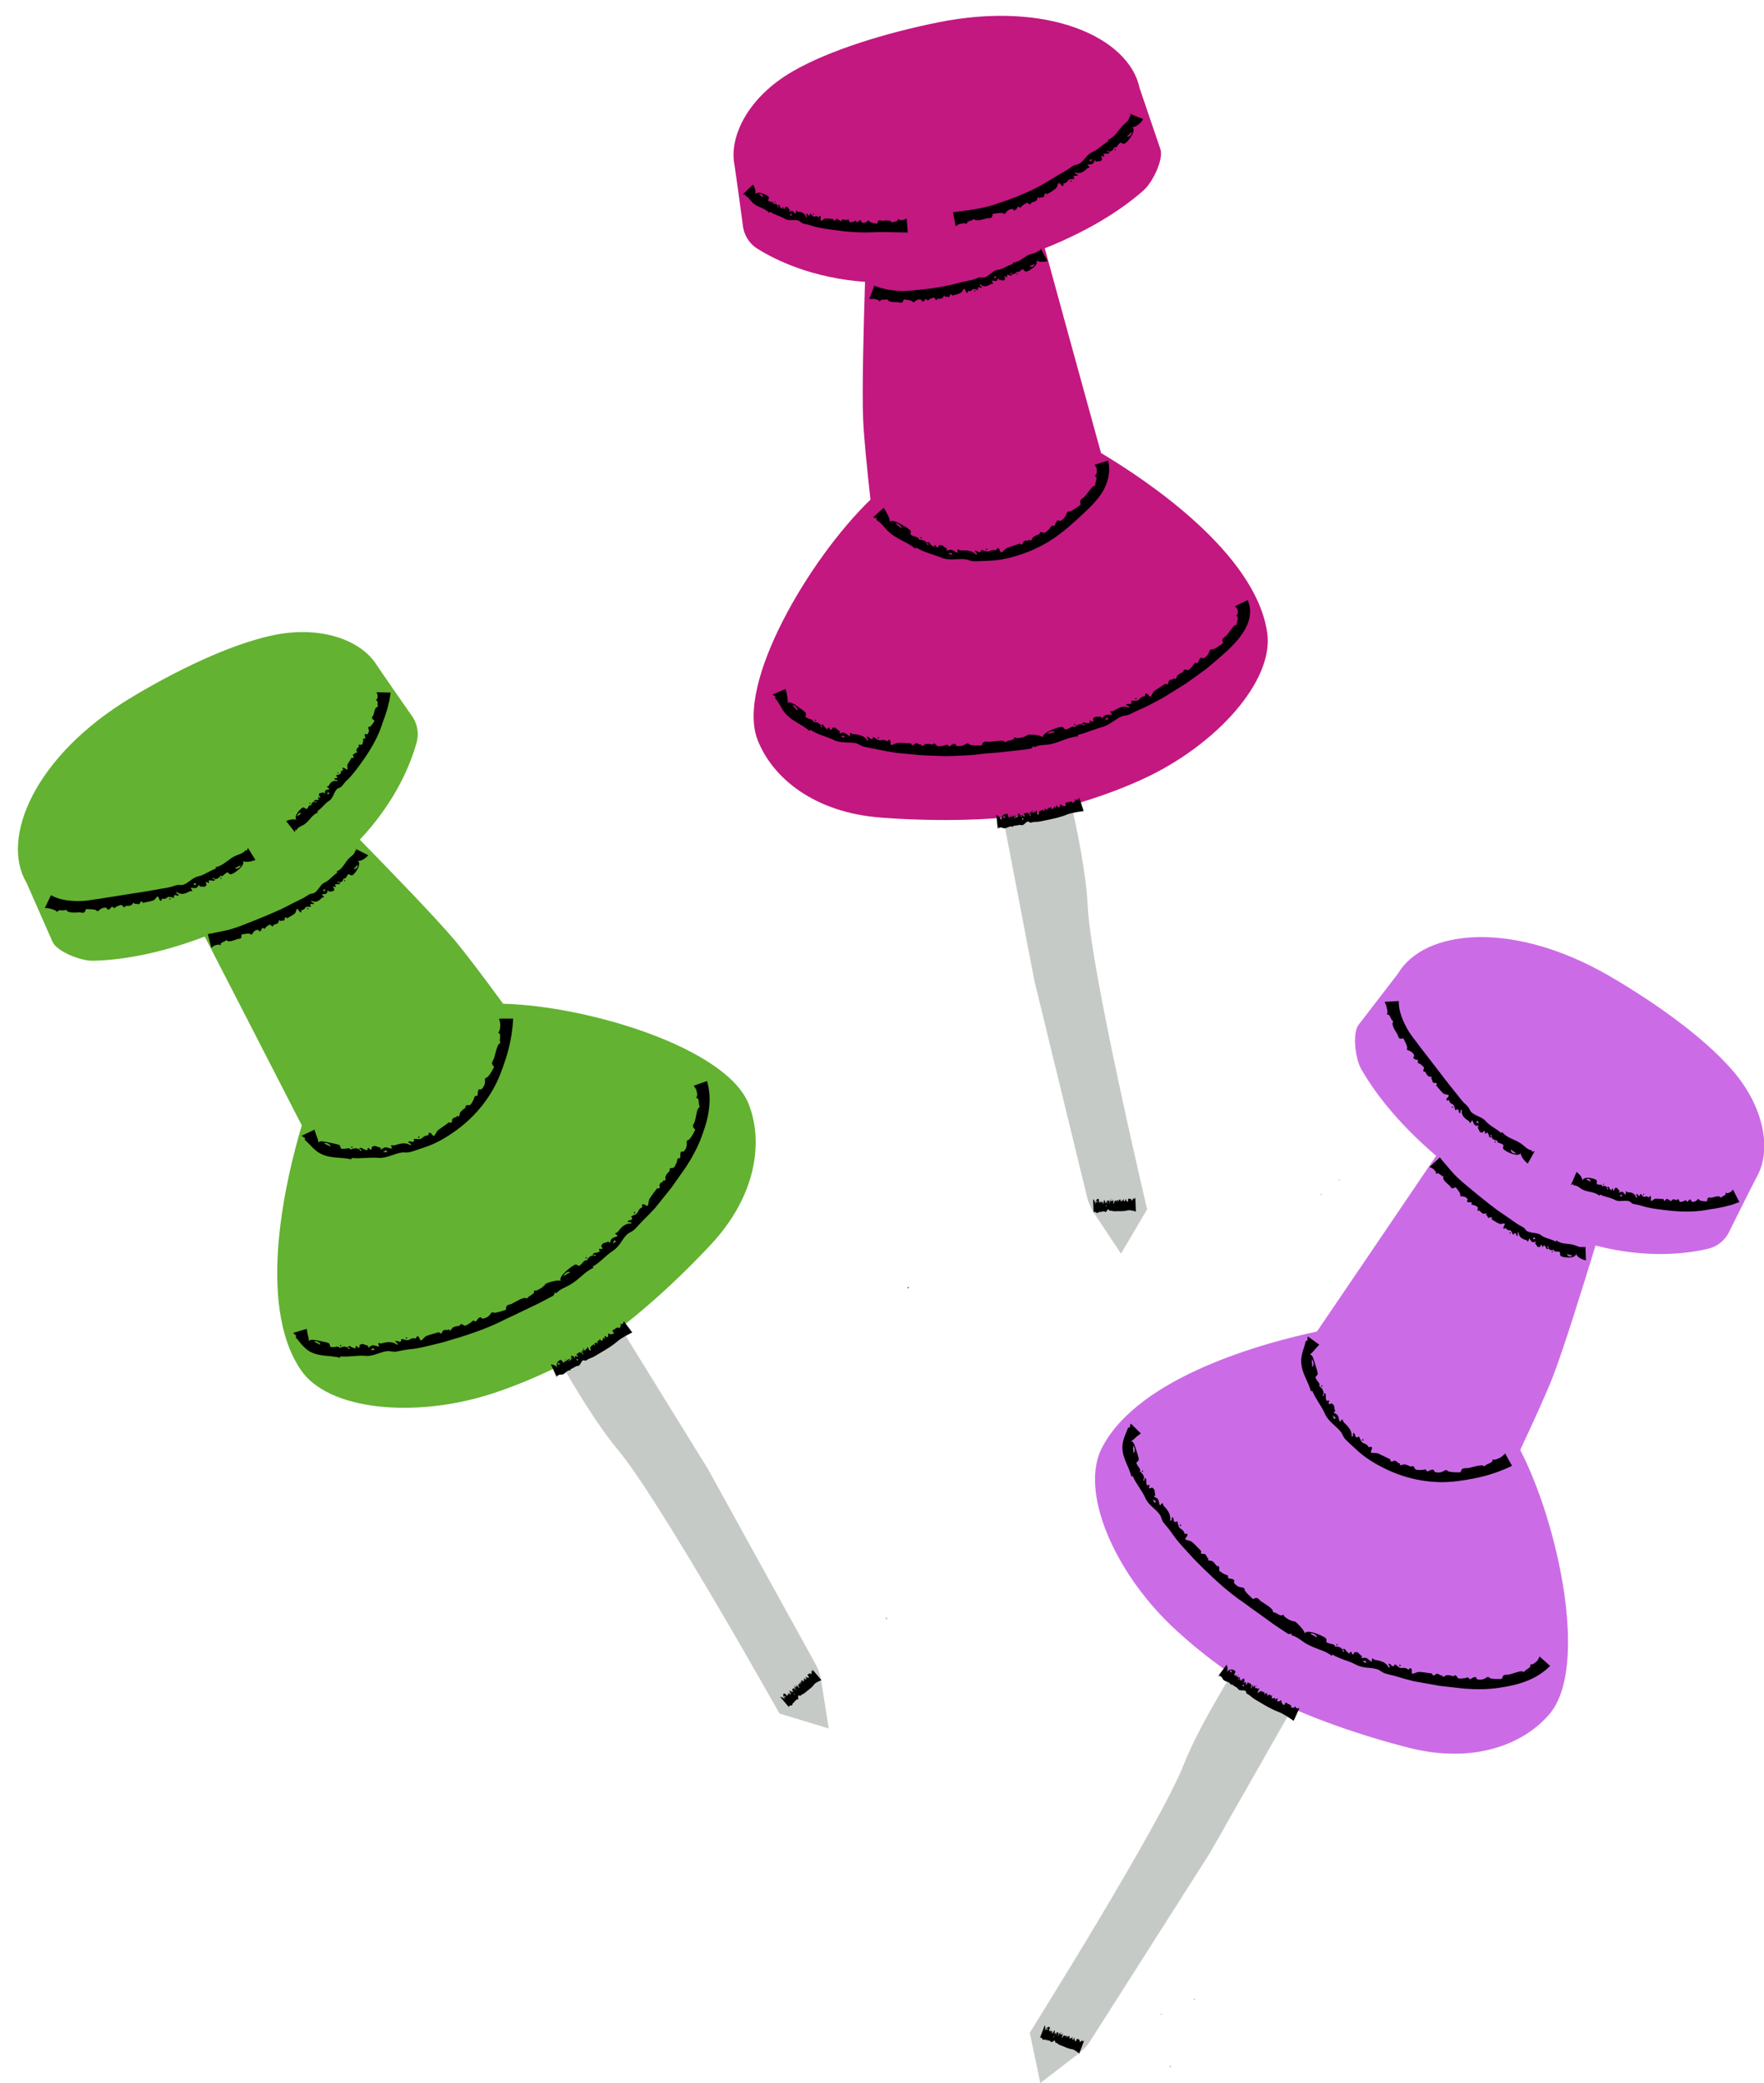<?xml version="1.0" encoding="UTF-8" standalone="no"?><svg xmlns="http://www.w3.org/2000/svg" xmlns:xlink="http://www.w3.org/1999/xlink" fill="#000000" height="500" preserveAspectRatio="xMidYMid meet" version="1" viewBox="-4.3 -3.8 423.4 500.0" width="423.4" zoomAndPan="magnify"><defs><clipPath id="a"><path d="M 121 171 L 317 171 L 317 496.172 L 121 496.172 Z M 121 171"/></clipPath><clipPath id="b"><path d="M 258 221 L 419.16 221 L 419.16 493 L 258 493 Z M 258 221"/></clipPath></defs><g><g clip-path="url(#a)" id="change1_1"><path d="M 191.473 395.652 L 165.617 348.777 L 133.699 297.121 L 121.52 307.156 C 121.52 307.156 134.309 332.586 144.023 344.191 C 153.957 356.055 182.789 407.477 182.789 407.477 L 194.613 411.062 L 192.781 399.469 C 192.57 398.133 192.129 396.84 191.473 395.652 Z M 256.645 283.621 C 256.969 284.938 257.516 286.188 258.266 287.316 L 264.758 297.094 L 271.043 286.453 C 271.043 286.453 257.484 229.082 256.773 213.625 C 256.078 198.508 248.293 171.125 248.293 171.125 L 232.531 171.977 L 243.977 231.609 Z M 316.188 388.098 L 286.152 440.867 L 257.41 486.027 C 256.684 487.172 255.762 488.18 254.688 489.008 L 245.391 496.172 L 242.867 484.074 C 242.867 484.074 274.18 434.125 279.828 419.723 C 285.355 405.633 301.547 382.215 301.547 382.215 L 316.188 388.098" fill="#c6cac6"/></g><g id="change2_1"><path d="M 317.23 279.605 C 317.242 279.512 317.258 279.426 317.078 279.238 C 317.066 279.352 317.059 279.441 317.23 279.605 Z M 312.801 282.961 C 312.844 283.016 313.141 283.129 312.812 282.785 C 312.719 282.77 312.715 282.828 312.801 282.961 Z M 213.484 305.242 C 213.457 305.312 213.824 305.617 213.875 305.145 C 213.723 305.059 213.59 305.094 213.484 305.242 Z M 269.902 183.238 C 261.504 187.09 250.938 190.367 243.492 191.59 C 232.93 193.324 218.43 193.328 206.863 192.41 C 191.242 191.164 181.172 183.039 177.555 173.832 C 172.238 160.297 189.957 130.293 204.633 116.125 C 203.801 108.641 203.07 101.301 202.883 97.117 C 202.57 90.148 203.012 73.703 203.328 63.855 C 190.57 62.918 181.852 58.629 177.484 55.887 C 175.43 54.598 174.137 52.387 173.961 49.969 C 173.961 49.969 172.184 36.801 171.969 35.648 C 170.723 28.941 175.215 19.527 186 13.312 C 194.93 8.164 208.379 4.109 220.688 1.605 C 247.305 -3.816 266.711 5.25 269.234 17.355 L 274.215 31.98 C 275.07 34.5 272.254 40.043 270.266 41.812 C 266.008 45.613 258.43 51.023 246.473 55.797 C 249.227 65.859 255.148 87.473 259.973 104.934 C 270.742 111.348 297.035 128.82 299.855 148.027 C 301.559 159.594 287.621 175.121 269.902 183.238" fill="#c21880"/></g><g clip-path="url(#b)" id="change3_1"><path d="M 282.465 476.027 C 282.461 475.957 282.156 475.75 282.273 476.211 C 282.387 476.254 282.449 476.195 282.465 476.027 Z M 274.387 479.449 C 274.34 479.559 274.285 479.656 274.457 479.855 C 274.512 479.727 274.562 479.629 274.387 479.449 Z M 276.527 492.406 C 276.691 492.273 276.832 492.172 276.641 491.977 C 276.496 492.086 276.352 492.188 276.527 492.406 Z M 417.43 278.535 C 416.855 279.559 410.93 291.449 410.93 291.449 C 409.984 293.684 408.051 295.359 405.691 295.918 C 400.672 297.105 391.035 298.359 378.66 295.141 C 375.785 304.562 370.91 320.273 368.367 326.773 C 366.844 330.672 363.785 337.387 360.59 344.203 C 369.922 362.348 377.035 396.457 367.645 407.559 C 361.254 415.105 349.102 419.559 333.91 415.707 C 322.664 412.852 308.941 408.18 299.496 403.133 C 292.848 399.582 283.898 393.074 277.184 386.723 C 263.023 373.332 254.832 354.145 260.164 343.742 C 269.02 326.469 299.539 318.391 311.801 315.785 C 321.988 300.812 334.559 282.258 340.406 273.617 C 330.625 265.246 325.191 257.684 322.383 252.715 C 321.074 250.398 320.188 244.246 321.812 242.137 L 331.234 229.895 C 337.523 219.246 358.816 216.91 382.27 230.613 C 393.113 236.949 404.539 245.121 411.34 252.871 C 419.551 262.227 420.77 272.586 417.43 278.535" fill="#cb6ce6"/></g><g id="change4_1"><path d="M 208.602 384.816 C 208.594 384.605 208.59 384.438 208.32 384.477 C 208.324 384.652 208.32 384.828 208.602 384.816 Z M 175.441 261.293 C 179.008 270.52 177.09 283.32 166.426 294.805 C 158.531 303.305 147.852 313.109 138.895 318.977 C 132.59 323.113 122.59 327.848 113.797 330.695 C 95.258 336.707 74.492 334.699 67.918 325.031 C 57.004 308.977 64.543 278.32 68.137 266.312 C 59.879 250.191 49.617 230.266 44.84 220.992 C 32.805 225.566 23.562 226.707 17.855 226.793 C 15.195 226.832 9.367 224.656 8.297 222.223 L 2.07 208.086 C -4.262 197.461 3.895 177.652 27.164 163.641 C 37.922 157.16 50.57 151.047 60.633 148.797 C 72.777 146.078 82.453 149.973 86.074 155.754 C 86.695 156.746 94.293 167.648 94.293 167.648 C 95.801 169.547 96.344 172.051 95.703 174.387 C 94.34 179.359 90.82 188.418 82.062 197.738 C 88.957 204.777 100.406 216.59 104.891 221.934 C 107.582 225.145 112.012 231.039 116.465 237.117 C 136.855 237.621 170.203 247.727 175.441 261.293" fill="#63b231"/></g><g id="change5_1"><path d="M 350.219 265.23 C 350.395 265.25 350.484 265.348 350.488 265.527 L 350.785 265.699 C 350.531 265.742 349.738 265.789 350.219 265.23 Z M 358.914 272.508 C 358.914 272.508 359.535 273.02 359.656 273.02 C 359.047 273.102 358.438 272.906 358.312 272.223 C 358.676 272.004 358.598 272.613 358.914 272.508 Z M 328.699 238.812 C 328.777 239.574 328.664 239.09 328.617 239.742 C 329.051 239.617 329.242 239.961 329.422 240.359 C 329.617 240.742 329.789 241.195 330.105 241.293 C 329.941 241.938 329.855 241.605 330.004 242.293 C 330.141 242.973 330.812 243.977 331.172 244.559 C 331.234 244.871 331.359 245.156 331.551 245.402 C 331.836 245.551 332.148 245.551 332.488 245.402 C 332.656 245.543 332.992 246.422 333.145 246.672 C 333.309 246.965 333.348 247.297 333.488 247.59 C 333.367 247.836 333.383 248.055 333.527 248.246 C 333.902 248.336 334.234 248.484 334.523 248.695 C 334.844 248.941 335.062 249.254 335.18 249.648 C 335.02 249.781 334.941 249.941 334.945 250.125 C 335.133 250.543 335.898 250.523 336.066 250.668 C 336.121 250.793 335.91 251.16 336.004 251.258 C 336.191 251.453 336.57 251.52 336.797 251.75 C 336.922 251.879 337.406 252.238 337.457 252.387 C 337.559 252.668 337.227 253.027 337.355 253.301 C 337.465 253.523 337.75 253.359 337.816 253.473 C 337.875 253.574 338.133 254.109 338.266 254.254 C 338.789 254.824 338.645 254.445 339.402 254.766 C 339.371 254.91 339.281 255.016 339.129 255.086 C 339.578 255.191 339.398 255.727 339.637 255.977 C 339.895 256.254 340.211 256.012 340.523 256.191 C 340.625 257.086 339.988 256.199 340.727 257.102 C 341.094 257.547 341.684 258.242 342.109 258.633 C 342.406 258.887 343.328 258.906 343.438 259.098 C 343.609 259.402 342.621 259.824 342.93 260.336 C 343.922 260.148 343.25 260.363 343.863 260.949 C 344.164 261.23 344.449 261.164 344.66 261.535 C 344.93 261.992 344.766 262.211 345.082 262.738 C 345.344 262.395 345.586 262.371 345.809 262.664 C 345.77 262.996 345.875 263.254 346.113 263.434 C 346.406 263.082 346.008 262.727 346.609 262.512 C 346.301 263.926 347.355 264.719 348.207 265.234 C 348.582 265.449 348.332 266.371 349.055 265.055 C 349.605 265.988 349.34 266.449 350.582 266.414 C 350.727 267.086 350.016 266.262 350.578 267.195 C 350.738 267.461 350.734 267.82 351.059 267.957 C 351.863 268.285 351.523 267.668 352.023 267.656 C 352.309 267.77 351.941 268.262 352.211 268.316 C 352.289 268.332 352.703 268 352.641 267.926 C 352.777 268.086 353.023 268.574 353.012 268.562 C 353.086 268.648 353.051 269.27 353.531 269.238 C 353.871 269.012 353.07 268.715 353.758 268.559 C 353.457 269.621 354.582 269.969 355.074 269.914 C 354.902 270.582 355.91 270.543 356.137 270.766 C 356.328 270.949 356.34 270.652 356.547 271.055 C 356.617 271.195 356.344 271.613 356.512 271.922 C 356.812 272.516 360.281 274.16 360.68 272.93 C 360.742 274.172 362.387 275.484 362.387 275.484 L 364.055 272.516 C 364.055 272.516 363.527 272.543 363.262 272.68 C 363.379 272.547 363.402 272.414 363.34 272.277 C 362.383 272.238 361.52 271.172 360.738 270.652 C 359.105 269.551 357.539 269.422 356.238 267.906 C 356.137 267.969 356.07 268.059 356.055 268.176 C 354.801 267.047 353.301 266.434 352.32 265.309 C 351.371 264.172 349.555 264.02 348.684 262.934 C 348.52 262.746 348.348 262.117 347.945 261.715 C 347.387 261.18 346.828 260.672 346.352 260.062 C 345.055 258.371 343.703 256.789 342.395 255.062 C 339.781 251.602 337.094 248.242 334.594 244.871 C 333.656 243.629 332.5 241.508 331.938 239.691 C 331.781 239.238 331.711 238.805 331.605 238.414 C 331.551 238.027 331.5 237.68 331.461 237.387 C 331.441 236.816 331.434 236.465 331.434 236.465 L 328.035 236.652 C 328.035 236.652 328.484 237.559 328.527 237.945 C 328.586 238.277 328.672 238.477 328.699 238.812 Z M 354.75 270.18 C 354.695 270.449 354.543 270.422 354.387 270.406 C 354.418 270.145 354.566 270.164 354.75 270.18 Z M 344.52 261.996 C 344.156 262.305 344.133 261.863 344.199 261.832 C 344.371 261.785 344.477 261.844 344.52 261.996 Z M 390.066 282.957 C 390.18 282.496 390.363 282.824 390.336 282.895 C 390.242 283.031 390.152 283.055 390.066 282.957 Z M 380.477 280.609 C 380.484 280.344 380.609 280.316 380.73 280.281 C 380.742 280.531 380.625 280.562 380.477 280.609 Z M 384.949 283.355 C 384.812 283.422 384.719 283.371 384.664 283.211 L 384.398 283.188 C 384.586 283.039 385.152 282.652 384.949 283.355 Z M 376.973 279.57 C 376.973 279.57 376.449 279.238 376.355 279.258 C 376.836 279.059 377.332 279.074 377.477 279.691 C 377.195 279.984 377.223 279.395 376.973 279.57 Z M 411.633 281.688 C 411.633 281.688 411.266 282.238 411.023 282.332 C 410.824 282.41 410.715 282.504 410.5 282.555 C 410.02 282.66 410.305 282.523 409.855 282.445 C 410.156 283.289 408.996 283.105 408.855 283.695 C 408.383 283.395 408.633 283.387 408.125 283.348 C 407.641 283.301 406.859 283.629 406.363 283.68 C 406.137 283.609 405.914 283.605 405.703 283.676 C 405.531 283.863 405.449 284.145 405.453 284.512 C 405.309 284.613 404.598 284.496 404.379 284.48 C 404.125 284.473 403.891 284.336 403.648 284.309 C 403.535 284.078 403.391 283.973 403.215 283.992 C 403.02 284.266 402.793 284.461 402.539 284.574 C 402.254 284.695 401.961 284.688 401.668 284.555 C 401.652 284.348 401.59 284.191 401.477 284.086 C 401.148 283.996 400.812 284.625 400.645 284.672 C 400.543 284.633 400.426 284.238 400.324 284.25 C 400.117 284.273 399.898 284.531 399.656 284.559 C 399.52 284.574 399.066 284.723 398.957 284.672 C 398.742 284.566 398.707 284.086 398.488 284.016 C 398.309 283.957 398.254 284.273 398.156 284.25 C 398.066 284.227 397.637 284.062 397.484 284.066 C 396.895 284.078 397.184 284.223 396.598 284.582 C 396.535 284.461 396.527 284.32 396.57 284.164 C 396.27 284.426 396.074 283.945 395.812 283.945 C 395.52 283.945 395.477 284.344 395.199 284.445 C 394.668 283.906 395.5 284.051 394.605 283.969 C 394.172 283.922 393.484 283.891 393.047 283.895 C 392.75 283.91 392.18 284.52 392.02 284.449 C 391.766 284.344 392.18 283.371 391.762 283.207 C 391.23 283.996 391.551 283.395 390.914 283.355 C 390.605 283.332 390.449 283.562 390.156 283.402 C 389.801 283.203 389.82 282.934 389.41 282.711 C 389.367 283.137 389.219 283.301 388.953 283.203 C 388.855 282.914 388.695 282.766 388.469 282.762 C 388.391 283.211 388.801 283.27 388.469 283.789 C 388.145 282.492 387.195 282.375 386.426 282.379 C 386.094 282.379 386.016 281.469 385.867 282.949 C 385.184 282.426 385.281 281.898 384.367 282.465 C 384.102 281.934 384.824 282.355 384.184 281.773 C 384.008 281.613 383.934 281.281 383.664 281.297 C 382.996 281.328 383.375 281.742 382.996 281.953 C 382.758 281.969 382.938 281.387 382.723 281.438 C 382.66 281.453 382.402 281.914 382.469 281.953 C 382.328 281.867 382.055 281.496 382.066 281.508 C 381.992 281.453 381.918 280.879 381.555 281.07 C 381.328 281.402 381.996 281.391 381.488 281.773 C 381.547 280.695 380.645 280.746 380.258 280.957 C 380.309 280.285 379.523 280.641 379.32 280.488 C 379.152 280.363 379.172 280.648 378.973 280.328 C 378.898 280.215 379.078 279.746 378.926 279.504 C 378.633 279.066 375.82 278.348 375.535 279.562 C 375.438 278.398 374.105 277.488 374.105 277.488 L 372.766 280.617 C 372.766 280.617 373.207 280.492 373.422 280.312 C 373.328 280.461 373.312 280.594 373.367 280.711 C 374.16 280.566 374.914 281.406 375.594 281.746 C 377.043 282.414 378.316 282.168 379.605 283.184 C 379.684 283.094 379.719 282.988 379.715 282.879 C 380.922 283.547 382.246 283.582 383.309 284.188 C 384.379 284.828 385.82 284.117 386.836 284.566 C 387.02 284.645 387.375 285.094 387.832 285.191 C 388.449 285.32 389.062 285.387 389.66 285.59 C 391.316 286.125 393.027 286.359 394.754 286.574 C 398.172 287.016 401.684 287.227 405.16 286.629 C 405.801 286.504 406.621 286.375 407.5 286.25 C 408.367 286.051 409.305 285.945 410.141 285.688 C 410.566 285.574 410.969 285.473 411.336 285.375 C 411.699 285.246 412.023 285.129 412.297 285.031 C 412.852 284.836 413.191 284.715 413.191 284.715 Z M 358.027 292.059 C 358.168 291.961 358.27 291.977 358.328 292.102 C 358.074 292.496 357.977 292.109 358.027 292.059 Z M 371.84 297.305 C 372.09 296.977 372.176 297.566 372.414 297.355 C 372.414 297.355 373.062 297.609 373.16 297.57 C 372.688 297.855 372.113 297.898 371.84 297.305 Z M 363.773 293.227 C 363.926 293.188 364.02 293.25 364.055 293.418 L 364.332 293.484 C 364.121 293.602 363.453 293.887 363.773 293.227 Z M 376.121 295.453 C 376.023 295.551 375.906 295.68 375.84 295.801 C 375.875 295.633 375.848 295.5 375.766 295.41 C 375.09 295.801 374.125 295.188 373.414 294.98 C 371.91 294.578 370.613 294.93 369.281 293.914 C 369.203 294.008 369.168 294.109 369.172 294.223 C 367.953 293.535 366.578 293.449 365.586 292.656 C 365.086 292.266 364.445 292.199 363.809 292.113 C 363.184 292.016 362.551 291.93 362.082 291.582 C 361.914 291.457 361.652 290.949 361.227 290.727 C 360.664 290.398 360.086 290.133 359.562 289.738 C 358.109 288.707 356.648 287.703 355.16 286.707 C 352.316 284.578 349.582 282.32 346.852 280.02 C 346.34 279.598 345.723 279.02 345.086 278.395 C 344.453 277.762 343.852 277.031 343.281 276.383 C 342.176 275.062 341.281 273.992 341.281 273.992 L 338.789 276.309 C 338.789 276.309 339.531 276.562 339.73 276.785 C 339.902 276.98 340.043 277.066 340.191 277.281 C 340.527 277.762 340.258 277.492 340.426 277.988 C 341.074 277.367 341.52 278.602 342.129 278.488 C 342.133 279.082 341.977 278.848 342.254 279.352 C 342.508 279.852 343.281 280.449 343.699 280.824 C 343.809 281.066 343.969 281.266 344.18 281.41 C 344.453 281.449 344.734 281.352 345.02 281.121 C 345.191 281.191 345.621 281.852 345.781 282.039 C 345.965 282.254 346.043 282.535 346.207 282.754 C 346.129 283.008 346.16 283.199 346.312 283.332 C 346.656 283.312 346.973 283.355 347.27 283.449 C 347.594 283.574 347.832 283.789 347.984 284.105 C 347.859 284.27 347.809 284.434 347.836 284.598 C 348.059 284.91 348.746 284.684 348.918 284.766 C 348.98 284.863 348.836 285.25 348.934 285.312 C 349.129 285.438 349.48 285.387 349.707 285.531 C 349.84 285.613 350.316 285.805 350.383 285.922 C 350.508 286.152 350.258 286.57 350.422 286.773 C 350.555 286.938 350.789 286.703 350.863 286.785 C 350.938 286.855 351.254 287.254 351.398 287.344 C 351.961 287.688 351.77 287.395 352.5 287.438 C 352.496 287.578 352.434 287.703 352.309 287.812 C 352.727 287.766 352.66 288.305 352.918 288.453 C 353.199 288.617 353.434 288.293 353.742 288.352 C 354 289.117 353.258 288.555 354.098 289.094 C 354.512 289.352 355.164 289.746 355.617 289.934 C 355.922 290.059 356.723 289.758 356.852 289.891 C 357.059 290.102 356.285 290.82 356.645 291.176 C 357.461 290.672 356.922 291.094 357.566 291.398 C 357.883 291.543 358.121 291.379 358.371 291.637 C 358.684 291.961 358.582 292.211 358.945 292.582 C 359.113 292.184 359.316 292.082 359.562 292.273 C 359.582 292.59 359.711 292.793 359.945 292.883 C 360.141 292.469 359.742 292.266 360.219 291.879 C 360.188 293.273 361.246 293.621 362.055 293.84 C 362.406 293.93 362.336 294.863 362.746 293.422 C 363.355 294.133 363.223 294.602 364.273 294.207 C 364.504 294.781 363.766 294.234 364.395 294.93 C 364.574 295.121 364.625 295.473 364.922 295.508 C 365.652 295.59 365.27 295.102 365.691 294.949 C 365.949 294.969 365.723 295.527 365.957 295.5 C 366.031 295.492 366.328 295.059 366.262 295.012 C 366.406 295.113 366.695 295.5 366.684 295.492 C 366.758 295.551 366.836 296.141 367.234 295.973 C 367.484 295.652 366.758 295.617 367.312 295.266 C 367.234 296.355 368.246 296.371 368.656 296.148 C 368.637 296.828 369.48 296.488 369.711 296.629 C 369.906 296.75 369.855 296.461 370.109 296.781 C 370.199 296.891 370.055 297.367 370.262 297.602 C 370.637 298.082 374.02 298.449 373.965 297.102 C 374.359 298.254 376.219 298.723 376.355 298.684 L 376.242 295.285 C 376.242 295.285 376.203 295.355 376.121 295.453 Z M 368.434 296.496 C 368.434 296.766 368.301 296.789 368.164 296.82 C 368.141 296.566 368.27 296.539 368.434 296.496 Z M 310.598 322.379 C 310.969 322.957 311.184 323.586 310.773 324.219 C 310.359 324.047 310.871 323.664 310.59 323.441 C 310.59 323.441 310.598 323.199 310.602 322.949 C 310.609 322.699 310.621 322.438 310.598 322.379 Z M 316.027 336.789 C 315.84 336.688 315.754 336.531 315.781 336.32 L 315.492 335.98 C 315.781 336.074 316.641 336.387 316.027 336.789 Z M 310.352 330.117 C 310.484 330.133 310.586 330.082 310.645 329.973 C 311.551 332.113 312.922 333.695 313.73 335.57 C 314.551 337.469 316.605 338.559 317.68 340.07 C 317.867 340.348 318.129 341.156 318.695 341.727 C 319.445 342.504 320.262 343.164 321.031 343.922 C 323.164 345.98 325.711 347.547 328.395 348.824 C 333.699 351.379 339.781 352.48 345.617 351.68 C 347.777 351.41 351.113 350.848 353.82 349.938 C 355.18 349.516 356.375 349.02 357.238 348.656 C 358.094 348.266 358.617 348.02 358.617 348.02 L 356.969 345.047 C 356.969 345.047 356.246 345.832 355.84 346.02 C 355.492 346.168 355.289 346.305 354.93 346.43 C 354.117 346.684 354.621 346.453 353.902 346.512 C 354.238 347.359 352.383 347.488 352.051 348.121 C 351.316 347.918 351.727 347.848 350.902 347.941 C 350.105 348.012 348.75 348.453 347.93 348.59 C 347.555 348.547 347.188 348.578 346.824 348.672 C 346.52 348.867 346.348 349.152 346.316 349.527 C 346.062 349.641 344.891 349.555 344.523 349.551 C 344.105 349.559 343.727 349.402 343.328 349.375 C 343.156 349.141 342.93 349.043 342.633 349.039 C 342.277 349.289 341.883 349.473 341.449 349.574 C 340.961 349.664 340.469 349.637 340 349.457 C 340 349.246 339.91 349.082 339.734 348.957 C 339.207 348.812 338.578 349.367 338.293 349.367 C 338.133 349.309 337.984 348.895 337.82 348.887 C 337.48 348.879 337.09 349.062 336.684 349.023 C 336.453 349.012 335.695 349.02 335.527 348.922 C 335.195 348.742 335.215 348.254 334.871 348.105 C 334.594 347.973 334.453 348.273 334.301 348.211 C 334.164 348.148 333.496 347.848 333.262 347.77 C 332.324 347.516 332.75 347.805 331.754 347.871 C 331.68 347.719 331.691 347.574 331.797 347.441 C 331.27 347.539 331.062 346.977 330.66 346.828 C 330.207 346.676 330.051 347.039 329.594 346.992 C 328.906 346.148 330.145 346.785 328.797 346.164 C 328.148 345.852 327.129 345.359 326.48 345.051 C 326.039 344.871 325.023 345.023 324.805 344.828 C 324.473 344.527 325.371 343.918 324.844 343.418 C 323.832 343.754 324.473 343.441 323.605 342.863 C 323.191 342.574 322.879 342.672 322.539 342.266 C 322.133 341.742 322.258 341.512 321.812 340.922 C 321.582 341.293 321.312 341.305 321.012 340.957 C 321.004 340.586 320.852 340.301 320.574 340.062 C 320.27 340.418 320.773 340.875 320.121 341.039 C 320.277 339.461 319.129 338.453 318.246 337.586 C 317.848 337.227 318.246 336.289 317.301 337.488 C 316.793 336.211 317.195 335.859 315.859 335.293 C 315.859 334.488 316.422 335.738 316.043 334.445 C 315.938 334.082 316.051 333.691 315.754 333.379 C 315.016 332.586 315.188 333.43 314.66 333.156 C 314.398 332.871 314.922 332.566 314.668 332.348 C 314.59 332.281 314.059 332.387 314.102 332.504 C 314.008 332.25 313.914 331.578 313.922 331.602 C 313.871 331.465 314.113 330.832 313.613 330.566 C 313.184 330.594 313.91 331.402 313.148 331.137 C 313.809 330.203 312.82 329.152 312.316 328.871 C 312.754 328.316 311.781 327.668 311.684 327.277 C 311.602 326.957 311.438 327.23 311.461 326.695 C 311.477 326.508 311.941 326.332 311.98 325.941 C 312.008 325.57 311.594 324.418 311.285 323.363 C 310.949 322.312 310.719 321.262 310.07 321.324 C 310.633 320.953 311.129 320.266 311.578 319.781 C 312.008 319.281 312.371 318.961 312.371 318.961 L 309.617 316.965 C 309.617 316.965 309.43 317.742 309.543 318.082 C 309.422 317.949 309.27 317.941 309.105 318.086 C 308.836 319.457 307.988 321.27 308.012 322.77 C 308.008 324.305 308.473 325.555 308.949 326.656 C 309.441 327.777 309.969 328.812 310.352 330.117 Z M 322.59 341.75 C 322.918 341.406 323.035 341.891 322.973 341.93 C 322.797 341.98 322.668 341.922 322.59 341.75 Z M 312.738 328.82 C 312.906 328.59 313.043 328.711 313.191 328.828 C 313.059 329.07 312.914 328.957 312.738 328.82 Z M 331.93 395.969 C 331.793 396.094 331.652 396.102 331.512 395.984 C 331.652 395.531 331.973 395.902 331.93 395.969 Z M 316.773 390.824 C 316.812 391.102 316.637 391.098 316.418 391.098 C 316.406 390.812 316.59 390.824 316.773 390.824 Z M 323.539 395.289 C 323.336 395.32 323.188 395.242 323.09 395.059 L 322.676 394.961 C 322.945 394.855 323.789 394.602 323.539 395.289 Z M 311.031 388.801 C 311.031 388.801 310.219 388.242 310.078 388.234 C 310.785 388.18 311.523 388.391 311.789 389.121 C 311.402 389.34 311.391 388.695 311.031 388.801 Z M 272.875 356.883 C 272.688 356.789 272.605 356.641 272.633 356.438 L 272.344 356.125 C 272.633 356.195 273.488 356.48 272.875 356.883 Z M 267.855 344.887 C 267.441 344.723 267.945 344.352 267.676 344.141 C 267.652 344.125 267.723 343.246 267.676 343.137 C 268.055 343.68 268.258 344.266 267.855 344.887 Z M 365.02 394.246 C 364.883 394.496 364.727 394.812 364.559 394.922 C 364.289 395.129 364.145 395.301 363.859 395.484 C 363.18 395.848 363.578 395.555 362.953 395.715 C 363.453 396.5 361.766 396.852 361.535 397.484 C 360.828 397.348 361.211 397.266 360.445 397.387 C 359.73 397.531 358.484 397.988 357.719 398.156 C 357.367 398.145 357.016 398.148 356.68 398.254 C 356.398 398.469 356.246 398.762 356.227 399.129 C 355.984 399.227 354.867 399.188 354.516 399.176 C 354.113 399.18 353.75 399.059 353.363 399.023 C 353.195 398.793 352.973 398.688 352.688 398.707 C 352.355 398.973 351.977 399.148 351.566 399.27 C 351.098 399.398 350.625 399.363 350.164 399.219 C 350.152 399.008 350.059 398.852 349.883 398.738 C 349.355 398.617 348.785 399.215 348.508 399.242 C 348.352 399.195 348.176 398.797 348.016 398.801 C 347.684 398.809 347.316 399.051 346.922 399.035 C 346.699 399.031 345.969 399.113 345.793 399.043 C 345.449 398.91 345.402 398.418 345.047 398.316 C 344.758 398.23 344.664 398.551 344.508 398.516 C 344.363 398.48 343.668 398.277 343.426 398.27 C 342.469 398.223 342.934 398.395 341.992 398.699 C 341.891 398.57 341.875 398.43 341.945 398.277 C 341.457 398.523 341.145 397.977 340.723 397.938 C 340.254 397.895 340.191 398.293 339.758 398.352 C 338.891 397.727 340.223 397.996 338.789 397.781 C 338.094 397.676 336.996 397.516 336.289 397.488 C 335.816 397.484 334.949 397.996 334.691 397.891 C 334.289 397.73 334.883 396.816 334.215 396.559 C 333.426 397.266 333.895 396.711 332.883 396.539 C 332.391 396.457 332.156 396.672 331.688 396.461 C 331.105 396.195 331.113 395.926 330.449 395.629 C 330.418 396.055 330.188 396.203 329.766 396.055 C 329.594 395.727 329.328 395.531 328.977 395.465 C 328.895 395.918 329.527 396.082 329.055 396.543 C 328.453 395.086 326.949 394.781 325.75 394.605 C 325.23 394.531 325.02 393.566 324.93 395.078 C 323.812 394.391 323.922 393.832 322.562 394.188 C 322.102 393.555 323.258 394.195 322.215 393.41 C 321.926 393.188 321.781 392.816 321.367 392.758 C 320.34 392.609 320.965 393.152 320.402 393.273 C 320.035 393.223 320.258 392.656 319.934 392.652 C 319.836 392.652 319.484 393.066 319.59 393.129 C 319.367 392.996 318.902 392.547 318.922 392.559 C 318.805 392.488 318.625 391.863 318.098 391.945 C 317.781 392.227 318.797 392.434 318.062 392.684 C 318.051 391.539 316.684 391.301 316.121 391.402 C 316.133 390.691 314.977 390.812 314.652 390.598 C 314.383 390.418 314.438 390.73 314.102 390.324 C 313.98 390.18 314.203 389.73 313.945 389.426 C 313.449 388.887 309.203 387.02 308.879 388.281 C 308.758 387.617 308.145 386.965 307.621 386.387 C 307.09 385.82 306.586 385.426 306.586 385.426 C 306.586 385.426 305.547 385.223 305.176 384.988 C 304.859 384.785 304.637 384.699 304.336 384.473 C 303.664 383.965 304.141 384.238 303.676 383.703 C 303.176 384.48 302.008 383.062 301.312 383.203 C 301.027 382.512 301.328 382.781 300.75 382.203 C 300.191 381.645 298.969 380.945 298.289 380.488 C 298.047 380.211 297.789 379.945 297.473 379.754 C 297.121 379.684 296.805 379.77 296.523 380.02 C 296.281 379.914 295.504 379.078 295.238 378.844 C 294.934 378.566 294.738 378.227 294.461 377.949 C 294.48 377.664 294.375 377.438 294.141 377.266 C 293.707 377.242 293.277 377.16 292.891 376.977 C 292.453 376.754 292.105 376.434 291.84 376.02 C 291.961 375.848 291.984 375.664 291.914 375.461 C 291.574 375.035 290.754 375.145 290.516 375 C 290.418 374.867 290.52 374.445 290.387 374.348 C 290.113 374.152 289.68 374.121 289.355 373.891 C 289.172 373.762 288.516 373.41 288.414 373.254 C 288.223 372.938 288.48 372.516 288.266 372.215 C 288.086 371.969 287.82 372.168 287.719 372.039 C 287.625 371.93 287.199 371.34 287.016 371.18 C 286.285 370.559 286.551 370.98 285.625 370.648 C 285.621 370.484 285.691 370.359 285.844 370.281 C 285.316 370.172 285.371 369.566 285.043 369.297 C 284.68 368.992 284.387 369.281 284 369.07 C 283.691 368.043 284.582 369.07 283.578 368.023 C 283.094 367.516 282.32 366.719 281.781 366.266 C 281.418 365.965 280.395 365.875 280.238 365.648 C 279.996 365.289 281.035 364.902 280.625 364.316 C 279.578 364.406 280.281 364.242 279.586 363.492 C 279.246 363.129 278.934 363.16 278.688 362.703 C 278.387 362.137 278.559 361.926 278.215 361.281 C 277.93 361.609 277.66 361.586 277.414 361.211 C 277.461 360.852 277.355 360.547 277.098 360.293 C 276.762 360.605 277.195 361.102 276.531 361.191 C 276.852 359.719 275.898 358.523 275.043 357.664 C 274.68 357.293 275.094 356.387 274.113 357.547 C 273.652 356.309 274.043 355.953 272.707 355.449 C 272.723 354.66 273.242 355.879 272.902 354.609 C 272.809 354.258 272.922 353.871 272.633 353.57 C 271.91 352.828 272.074 353.645 271.559 353.398 C 271.301 353.133 271.816 352.816 271.566 352.617 C 271.488 352.555 270.965 352.676 271.008 352.789 C 270.914 352.547 270.82 351.906 270.828 351.926 C 270.781 351.797 271.02 351.188 270.523 350.949 C 270.094 350.988 270.82 351.738 270.062 351.512 C 270.711 350.598 269.73 349.629 269.254 349.359 C 269.711 348.828 268.766 348.215 268.688 347.832 C 268.617 347.523 268.438 347.785 268.484 347.273 C 268.508 347.09 268.977 346.922 269.023 346.547 C 269.066 346.191 268.676 345.062 268.371 344.059 C 268.035 343.07 267.797 342.113 267.164 342.137 C 267.723 341.801 268.258 341.227 268.703 340.859 C 269.156 340.488 269.543 340.266 269.527 340.25 L 267.105 337.859 C 267.105 337.859 266.824 338.609 266.875 338.945 C 266.77 338.797 266.629 338.773 266.449 338.895 C 266.23 339.59 265.855 340.324 265.57 341.141 C 265.301 341.938 265.078 342.805 265.098 343.512 C 265.098 345.016 265.547 346.164 265.988 347.23 C 266.445 348.301 266.918 349.301 267.273 350.586 C 267.406 350.598 267.504 350.551 267.566 350.441 C 268.449 352.512 269.879 353.984 270.621 355.785 C 271.398 357.582 273.43 358.52 274.273 360.07 C 274.438 360.34 274.555 361.156 275.031 361.727 C 275.664 362.512 276.328 363.23 276.902 364.059 C 278.422 366.375 280.398 368.289 282.234 370.352 C 286.074 374.242 290.035 378.07 294.59 381.125 C 296.203 382.352 298.793 384.129 300.914 385.703 C 301.984 386.48 303.008 387.098 303.719 387.594 C 304.438 388.074 304.883 388.371 304.883 388.371 C 304.883 388.371 305.516 388.418 305.816 388.309 C 305.691 388.434 305.676 388.574 305.77 388.727 C 306.895 388.938 308.133 390.059 309.176 390.684 C 310.281 391.312 311.301 391.699 312.309 392.082 C 313.332 392.438 314.316 392.836 315.344 393.594 C 315.449 393.52 315.496 393.422 315.48 393.297 C 317.348 394.449 319.414 394.781 321.094 395.723 C 321.945 396.184 322.898 396.383 323.859 396.473 C 324.824 396.559 325.766 396.625 326.578 396.973 C 326.867 397.094 327.465 397.629 328.18 397.848 C 329.133 398.164 330.105 398.309 331.062 398.613 C 332.379 399.031 333.707 399.387 335.039 399.715 C 336.395 399.957 337.746 400.199 339.109 400.441 L 341.133 400.809 L 343.176 401.047 L 347.262 401.508 C 350.016 401.707 352.82 401.719 355.613 401.281 C 356.648 401.125 357.969 400.898 359.363 400.562 C 360.758 400.211 362.215 399.699 363.496 399.074 C 364.793 398.473 365.852 397.676 366.609 397.098 C 367.332 396.473 367.766 396.059 367.766 396.059 L 365.238 393.777 C 365.238 393.777 365.148 393.992 365.02 394.246 Z M 278.836 362.215 C 279.219 361.934 279.25 362.43 279.18 362.453 C 278.992 362.473 278.879 362.395 278.836 362.215 Z M 269.676 349.309 C 269.848 349.082 269.973 349.199 270.117 349.309 C 269.98 349.539 269.844 349.434 269.676 349.309 Z M 292.707 398.402 C 292.82 398.168 292.902 398.148 292.988 398.117 C 292.895 398.34 292.812 398.363 292.707 398.402 Z M 297.316 400.906 C 297.207 401.02 297.148 401.031 297.145 400.938 C 297.398 400.539 297.359 400.852 297.316 400.906 Z M 294.164 400.934 C 294.062 400.984 294.027 400.938 294.062 400.797 L 293.922 400.766 C 294.086 400.645 294.57 400.32 294.164 400.934 Z M 291.297 397.602 C 291.016 397.855 291.266 397.34 291.047 397.496 C 291.047 397.496 290.859 397.215 290.797 397.234 C 291.172 397.047 291.457 397.062 291.297 397.602 Z M 307.051 406.238 C 306.949 406.18 306.863 406.184 306.77 406.094 C 306.566 405.895 306.73 405.965 306.629 405.668 C 306.242 406.48 305.969 405.746 305.602 406.141 C 305.598 405.684 305.691 405.789 305.527 405.535 C 305.367 405.297 304.914 405.191 304.68 405.07 C 304.625 404.926 304.535 404.844 304.414 404.82 C 304.25 404.918 304.074 405.121 303.891 405.438 C 303.785 405.461 303.551 405.125 303.461 405.047 C 303.359 404.961 303.324 404.77 303.234 404.668 C 303.301 404.43 303.289 404.293 303.203 404.258 C 302.988 404.426 302.797 404.531 302.625 404.566 C 302.438 404.598 302.309 404.516 302.238 404.316 C 302.332 404.133 302.379 403.977 302.375 403.855 C 302.27 403.684 301.824 404.148 301.727 404.148 C 301.695 404.094 301.82 403.719 301.77 403.707 C 301.66 403.684 301.438 403.859 301.309 403.832 C 301.234 403.812 300.957 403.844 300.93 403.773 C 300.875 403.637 301.078 403.195 301.008 403.086 C 300.949 402.992 300.773 403.27 300.738 403.23 C 300.703 403.191 300.562 402.973 300.488 402.945 C 300.191 402.848 300.27 403.031 299.82 403.242 C 299.844 403.121 299.902 402.996 299.996 402.863 C 299.73 403.043 299.852 402.57 299.719 402.535 C 299.566 402.492 299.367 402.84 299.184 402.895 C 299.148 402.336 299.512 402.586 299.09 402.379 C 298.887 402.277 298.562 402.129 298.32 402.098 C 298.156 402.078 297.598 402.551 297.543 402.473 C 297.457 402.352 298.09 401.531 297.941 401.332 C 297.324 401.977 297.75 401.477 297.434 401.367 C 297.277 401.316 297.09 401.516 297.004 401.344 C 296.895 401.137 297.02 400.898 296.895 400.664 C 296.688 401.039 296.539 401.172 296.438 401.062 C 296.508 400.797 296.48 400.648 296.359 400.625 C 296.133 401.02 296.324 401.105 295.93 401.539 C 296.305 400.348 295.812 400.207 295.391 400.156 C 295.207 400.137 295.535 399.324 294.844 400.629 C 294.684 400.117 294.949 399.664 294.199 400.129 C 294.262 399.652 294.504 400.051 294.375 399.516 C 294.34 399.367 294.434 399.07 294.273 399.074 C 293.879 399.082 293.93 399.457 293.625 399.633 C 293.484 399.633 293.824 399.129 293.684 399.164 C 293.641 399.176 293.309 399.57 293.328 399.609 C 293.285 399.523 293.27 399.203 293.273 399.211 C 293.254 399.164 293.441 398.656 293.152 398.82 C 292.887 399.105 293.281 399.105 292.828 399.434 C 293.297 398.492 292.746 398.527 292.441 398.703 C 292.738 398.113 292.145 398.402 292.082 398.281 C 292.027 398.176 291.926 398.426 291.934 398.145 C 291.938 398.047 292.23 397.641 292.23 397.43 C 292.238 397.043 290.836 396.449 290.176 397.516 C 290.57 396.516 290.117 395.766 290.117 395.766 L 288.078 398.488 C 288.078 398.488 288.395 398.371 288.598 398.211 C 288.48 398.34 288.422 398.453 288.41 398.551 C 288.949 398.41 289.074 399.121 289.359 399.395 C 289.953 399.973 290.828 399.727 291.164 400.641 C 291.246 400.559 291.312 400.473 291.355 400.375 C 291.789 400.973 292.547 401.027 292.895 401.605 C 293.246 402.195 294.336 401.66 294.711 402.117 C 294.777 402.195 294.793 402.609 294.996 402.73 C 295.273 402.902 295.574 403.012 295.812 403.242 C 296.465 403.871 297.254 404.27 298.02 404.727 C 299.527 405.625 301.047 406.535 302.711 407.145 C 303.93 407.605 306.207 409.223 306.207 409.223 L 307.613 406.121 C 307.613 406.121 307.176 406.309 307.051 406.238 Z M 250.398 484.145 C 250.57 483.703 250.531 483.992 250.5 484.059 C 250.43 484.195 250.395 484.227 250.398 484.145 Z M 248.105 483.164 C 248.043 483.391 247.992 483.441 247.934 483.516 C 248.004 483.27 248.055 483.223 248.105 483.164 Z M 248.676 485.184 C 248.613 485.266 248.594 485.238 248.621 485.098 C 248.594 485.105 248.566 485.117 248.539 485.125 C 248.645 484.957 248.938 484.5 248.676 485.184 Z M 247.129 483.379 C 246.961 483.711 247.117 483.168 246.984 483.391 C 246.984 483.387 246.887 483.219 246.844 483.266 C 247.066 482.949 247.234 482.852 247.129 483.379 Z M 255.469 486.07 C 255.379 485.934 255.461 485.961 255.441 485.711 C 255.117 486.551 255.055 485.941 254.793 486.395 C 254.852 485.977 254.891 486.047 254.824 485.855 C 254.766 485.672 254.52 485.688 254.395 485.645 C 254.379 485.523 254.34 485.473 254.27 485.48 C 254.164 485.609 254.043 485.844 253.898 486.184 C 253.84 486.227 253.742 485.984 253.699 485.938 C 253.648 485.887 253.652 485.723 253.609 485.652 C 253.672 485.422 253.68 485.297 253.637 485.285 C 253.492 485.5 253.371 485.645 253.27 485.727 C 253.16 485.805 253.094 485.766 253.074 485.605 C 253.145 485.414 253.188 485.258 253.199 485.148 C 253.152 485.023 252.852 485.57 252.797 485.598 C 252.781 485.559 252.895 485.184 252.863 485.184 C 252.805 485.195 252.656 485.422 252.586 485.43 C 252.547 485.438 252.383 485.547 252.371 485.492 C 252.355 485.383 252.512 484.926 252.48 484.844 C 252.453 484.777 252.328 485.082 252.312 485.055 C 252.297 485.031 252.234 484.875 252.191 484.875 C 252.027 484.875 252.059 485.016 251.781 485.344 C 251.805 485.227 251.848 485.098 251.914 484.949 C 251.742 485.191 251.855 484.73 251.777 484.738 C 251.695 484.75 251.555 485.121 251.441 485.227 C 251.469 484.734 251.656 484.848 251.43 484.797 C 251.316 484.77 251.141 484.738 251.004 484.789 C 250.91 484.82 250.555 485.43 250.527 485.379 C 250.484 485.297 250.91 484.355 250.84 484.23 C 250.438 485.008 250.719 484.422 250.539 484.43 C 250.453 484.434 250.332 484.672 250.293 484.551 C 250.242 484.402 250.328 484.148 250.27 483.984 C 250.129 484.387 250.031 484.559 249.98 484.492 C 250.035 484.234 250.031 484.113 249.961 484.133 C 249.805 484.562 249.914 484.57 249.656 485.094 C 249.949 483.902 249.664 483.953 249.422 484.059 C 249.316 484.105 249.551 483.273 249.082 484.668 C 249.016 484.277 249.191 483.781 248.73 484.465 C 248.789 484.023 248.914 484.281 248.859 483.863 C 248.848 483.746 248.914 483.449 248.82 483.512 C 248.594 483.664 248.605 483.977 248.422 484.238 C 248.34 484.293 248.559 483.727 248.473 483.812 C 248.445 483.84 248.238 484.305 248.25 484.332 C 248.23 484.273 248.23 484 248.234 484.004 C 248.223 483.973 248.352 483.461 248.176 483.711 C 248.012 484.062 248.242 483.91 247.969 484.367 C 248.273 483.371 247.953 483.605 247.77 483.883 C 247.961 483.254 247.605 483.738 247.57 483.656 C 247.543 483.586 247.477 483.84 247.488 483.598 C 247.492 483.508 247.676 483.043 247.684 482.859 C 247.695 482.52 246.883 482.566 246.48 483.758 C 246.727 482.738 246.469 482.281 246.469 482.281 L 245.254 485.461 C 245.254 485.461 245.438 485.227 245.555 485.008 C 245.488 485.164 245.449 485.289 245.441 485.379 C 245.754 485.035 245.812 485.582 245.969 485.703 C 246.293 485.957 246.805 485.398 246.965 486.055 C 247.016 485.953 247.055 485.852 247.082 485.75 C 247.309 486.102 247.738 485.859 247.91 486.238 C 248.082 486.621 248.73 485.758 248.922 486.027 C 248.957 486.074 248.941 486.43 249.051 486.469 C 249.195 486.523 249.359 486.516 249.48 486.641 C 249.809 486.977 250.227 487.07 250.621 487.234 C 251.406 487.562 252.172 487.941 253.035 488.051 C 253.68 488.133 254.73 489.082 254.73 489.082 L 255.945 485.902 C 255.945 485.902 255.672 486.18 255.609 486.141 C 255.559 486.109 255.508 486.133 255.469 486.07 Z M 36.312 212.016 C 36.309 212.09 36.703 212.281 36.609 211.816 C 36.457 211.777 36.355 211.844 36.312 212.016 Z M 42.863 208.09 L 42.574 208.27 C 42.41 208.184 42.281 208.219 42.184 208.363 C 42.441 209.051 42.777 208.336 42.863 208.09 Z M 52.195 204.609 C 52.855 204.828 53.32 204.387 53.539 203.812 C 53.48 203.918 52.738 204.219 52.738 204.219 C 52.676 204.547 52.18 204.188 52.195 204.609 Z M 44.977 208.934 C 44.703 209.152 44.387 208.977 44.078 208.988 C 42.988 209.031 44.051 208.809 43.395 208.609 C 42.828 209.715 42.551 209.262 41.469 209.301 C 42.281 210.566 41.59 209.906 41.219 210.129 C 40.359 210.633 39.156 211.176 38.062 210.227 C 37.965 210.855 38.469 210.676 38.637 211.102 C 38.363 211.227 38.09 211.195 37.816 211.004 C 37.453 211.059 37.355 211.281 37.531 211.676 C 36.918 211.699 36.805 211.453 36.273 211.469 C 35.848 211.477 35.77 211.762 35.379 211.887 C 34.57 212.145 34.703 211.453 34.391 212.414 C 33.793 212.438 33.898 211.367 33.547 211.375 C 33.328 211.379 32.871 212.18 32.5 212.316 C 31.957 212.504 31.062 212.688 30.496 212.797 C 29.352 213.012 30.434 212.879 29.602 212.539 C 29.293 212.727 29.355 213.117 28.988 213.215 C 28.656 213.305 28.27 212.891 27.961 213.23 C 27.973 213.066 27.922 212.934 27.812 212.836 C 27.168 213.352 27.57 213.406 26.82 213.59 C 26.625 213.641 26.035 213.609 25.918 213.613 C 25.785 213.613 25.793 213.945 25.547 213.934 C 25.242 213.918 25.09 213.453 24.789 213.402 C 24.641 213.379 24.09 213.633 23.914 213.68 C 23.605 213.77 23.367 214.07 23.102 214.141 C 22.973 214.176 22.754 213.816 22.617 213.801 C 22.406 213.883 22.059 214.562 21.605 214.523 C 21.441 214.441 21.34 214.297 21.297 214.094 C 20.895 214.004 20.516 214.051 20.148 214.215 C 19.824 214.363 19.531 214.586 19.273 214.871 C 19.035 214.906 18.84 214.812 18.68 214.59 C 18.355 214.57 18.043 214.449 17.711 214.453 C 17.418 214.465 16.484 214.34 16.281 214.418 C 16.246 214.789 16.098 215.062 15.832 215.242 C 15.523 215.289 15.215 215.266 14.91 215.172 C 14.227 215.203 13.023 215.312 12.359 215.109 C 11.684 214.91 12.02 214.996 11.535 214.539 C 11.297 214.77 10.816 214.707 10.383 214.691 C 9.949 214.66 9.559 214.664 9.457 215.102 C 8.906 214.746 9.387 214.879 8.684 214.586 C 8.371 214.449 8.156 214.426 7.836 214.32 C 7.477 214.172 6.469 214.133 6.469 214.133 L 7.93 211.059 C 7.93 211.059 8.242 211.219 8.754 211.48 C 9.031 211.586 9.359 211.707 9.727 211.844 C 10.117 211.938 10.531 212.086 11.004 212.16 C 12.867 212.543 15.281 212.539 16.824 212.316 C 20.98 211.738 25.215 210.988 29.508 210.355 C 31.652 210.031 33.684 209.609 35.789 209.281 C 36.555 209.152 37.27 208.906 38.004 208.672 C 38.551 208.512 39.184 208.664 39.426 208.609 C 40.801 208.363 41.805 206.844 43.258 206.555 C 44.715 206.234 45.969 205.215 47.562 204.652 C 47.469 204.582 47.422 204.484 47.414 204.359 C 49.367 203.945 50.234 202.633 51.98 201.73 C 52.812 201.289 54.164 201.047 54.656 200.227 C 54.805 200.234 54.91 200.32 54.969 200.484 C 54.977 200.188 55.207 199.715 55.207 199.715 L 57.012 202.598 C 57.012 202.598 55.074 203.414 53.949 202.871 C 54.84 203.812 51.734 206.066 51.07 206.047 C 50.719 206.047 50.484 205.605 50.324 205.602 C 49.875 205.59 50.133 205.742 49.875 205.82 C 49.57 205.91 49.121 206.816 48.617 206.348 C 48.43 206.805 47.586 207.625 46.797 206.852 C 46.605 207.531 47.25 206.969 47.289 207.379 C 47.086 207.812 46.555 207.484 46.445 207.508 C 46.461 207.504 45.91 207.484 45.707 207.531 C 45.805 207.508 45.898 208.031 45.844 208.094 C 45.668 208.305 45.41 207.746 45.176 207.941 C 44.945 208.387 45.652 208.387 44.977 208.934 Z M 48.723 207.184 C 48.812 207.055 48.906 206.934 48.695 206.758 C 48.594 206.91 48.504 207.031 48.723 207.184 Z M 70.184 189.18 C 70.211 189.027 70.242 188.91 70.016 188.797 C 69.988 188.926 69.953 189.043 70.184 189.18 Z M 67.02 192.148 C 67.047 192.059 67.59 191.758 67.59 191.758 C 67.555 191.453 68.062 191.758 67.938 191.371 C 67.328 191.203 67.078 191.633 67.02 192.148 Z M 74.324 186.973 L 74.473 186.75 C 74.641 186.777 74.727 186.719 74.738 186.57 C 74.219 186.055 74.285 186.738 74.324 186.973 Z M 66.492 195.949 L 64.391 193.277 C 64.391 193.277 65.824 192.543 66.895 193.012 C 65.965 192.184 67.945 190.059 68.465 190.012 C 68.754 189.992 69.078 190.371 69.215 190.367 C 69.594 190.344 69.332 190.227 69.52 190.133 C 69.75 190.031 69.816 189.172 70.383 189.539 C 70.383 189.098 70.77 188.281 71.691 188.848 C 71.594 188.219 71.285 188.812 71.105 188.453 C 71.109 188.043 71.652 188.254 71.734 188.215 C 71.719 188.219 72.172 188.156 72.316 188.074 C 72.25 188.113 71.969 187.668 71.988 187.605 C 72.043 187.395 72.469 187.828 72.57 187.613 C 72.566 187.18 72.02 187.312 72.312 186.711 C 72.426 186.469 72.754 186.562 72.984 186.484 C 73.797 186.199 73.082 186.633 73.676 186.652 C 73.617 185.578 74.031 185.914 74.82 185.566 C 73.59 184.73 74.426 185.094 74.586 184.805 C 74.953 184.129 75.512 183.355 76.801 183.691 C 76.504 183.148 76.258 183.48 75.898 183.195 C 76.016 183 76.219 182.93 76.523 182.98 C 76.734 182.797 76.664 182.586 76.309 182.344 C 76.699 182.094 76.93 182.242 77.277 182.023 C 77.555 181.844 77.426 181.594 77.598 181.336 C 77.934 180.793 78.312 181.363 77.871 180.52 C 78.215 180.234 78.871 181.062 79.086 180.891 C 79.223 180.781 78.961 179.988 79.09 179.723 C 79.297 179.336 79.652 178.746 79.902 178.391 C 80.402 177.645 79.879 178.305 80.605 178.094 C 80.648 177.805 80.32 177.578 80.461 177.32 C 80.586 177.09 81.098 177.148 81.016 176.758 C 81.133 176.871 81.258 176.934 81.395 176.934 C 81.363 176.246 81.098 176.434 81.371 175.906 C 81.441 175.773 81.785 175.473 81.852 175.406 C 81.918 175.332 81.668 175.133 81.801 175.004 C 81.969 174.844 82.41 175.047 82.605 174.906 C 82.703 174.836 82.789 174.367 82.84 174.238 C 82.934 174.012 82.812 173.695 82.891 173.504 C 82.93 173.41 83.332 173.496 83.414 173.426 C 83.453 173.254 83.062 172.66 83.301 172.418 C 83.445 172.367 83.613 172.387 83.801 172.473 C 84.059 172.281 84.207 172.023 84.238 171.715 C 84.262 171.438 84.199 171.148 84.051 170.844 C 84.117 170.684 84.277 170.605 84.535 170.613 C 84.676 170.418 84.906 170.273 85.035 170.059 C 85.156 169.871 85.598 169.309 85.578 169.133 C 85.254 168.957 85.047 168.746 84.965 168.512 C 85.008 168.289 85.113 168.098 85.285 167.93 C 85.477 167.469 85.562 166.629 85.836 166.227 C 86.113 165.801 86.004 166.02 86.496 165.75 C 86.043 165.344 86.762 164.418 85.875 164.277 C 86.16 163.918 86.141 164.234 86.281 163.762 C 86.34 163.551 86.309 163.41 86.336 163.195 C 86.371 162.938 86.062 162.352 86.062 162.352 L 89.465 162.434 C 89.465 162.434 89.406 162.789 89.316 163.371 C 89.27 163.656 89.215 164 89.156 164.379 C 89.066 164.746 88.965 165.152 88.859 165.578 C 88.684 166.438 88.328 167.309 88.086 168.168 C 87.773 168.996 87.492 169.777 87.297 170.402 C 86.156 173.738 84.285 176.723 82.262 179.508 C 81.242 180.922 80.219 182.309 78.953 183.504 C 78.488 183.934 78.141 184.441 77.727 184.918 C 77.422 185.273 76.855 185.371 76.703 185.496 C 75.824 186.172 75.754 187.777 74.68 188.406 C 73.641 189.051 72.973 190.199 71.809 190.934 C 71.906 190.984 71.98 191.066 72.023 191.18 C 70.516 191.82 70.117 193.059 68.84 194.008 C 68.215 194.441 67.117 194.699 66.863 195.465 C 66.734 195.461 66.625 195.383 66.543 195.227 C 66.598 195.504 66.492 195.949 66.492 195.949 Z M 76.91 181.621 C 76.867 181.562 76.488 181.566 76.84 181.887 C 76.965 181.859 76.988 181.77 76.91 181.621 Z M 73.25 209.887 C 73.672 210.484 73.742 209.762 73.742 209.52 L 73.551 209.73 C 73.387 209.684 73.285 209.73 73.25 209.887 Z M 80.691 204.758 C 81.348 204.809 81.582 204.281 81.559 203.73 C 81.547 203.836 81.016 204.281 81.016 204.281 C 81.086 204.594 80.527 204.383 80.691 204.758 Z M 66.449 215.469 C 66.066 215.773 65.406 216.156 64.984 216.395 C 64.105 216.871 64.961 216.492 64.164 216.355 C 63.961 216.598 64.137 216.953 63.855 217.125 C 63.602 217.281 63.16 216.961 63 217.352 C 62.965 217.191 62.887 217.074 62.762 217.004 C 62.375 217.625 62.727 217.598 62.152 217.926 C 62.004 218.012 61.504 218.102 61.406 218.125 C 61.301 218.156 61.395 218.473 61.184 218.512 C 60.93 218.559 60.68 218.141 60.418 218.137 C 60.285 218.137 59.887 218.465 59.754 218.539 C 59.516 218.672 59.395 219.004 59.188 219.117 C 59.09 219.172 58.816 218.859 58.703 218.867 C 58.547 218.977 58.418 219.691 58.035 219.734 C 57.879 219.684 57.758 219.559 57.676 219.371 C 57.324 219.355 57.02 219.461 56.758 219.688 C 56.531 219.898 56.344 220.156 56.195 220.469 C 56.008 220.535 55.82 220.477 55.637 220.285 C 55.367 220.32 55.082 220.254 54.805 220.312 C 54.566 220.363 53.781 220.426 53.637 220.539 C 53.703 220.906 53.652 221.199 53.488 221.418 C 53.258 221.535 53.008 221.578 52.742 221.559 C 52.211 221.746 51.316 222.137 50.758 222.121 C 50.18 222.121 50.461 222.102 49.938 221.816 C 49.746 222.406 48.449 222.207 48.68 223.074 C 48.168 222.98 48.531 222.875 47.953 222.938 C 47.695 222.965 47.547 223.047 47.297 223.105 C 47.004 223.176 46.426 223.703 46.426 223.703 L 45.586 220.406 C 45.586 220.406 46.953 220.133 48.645 219.797 C 49.484 219.609 50.418 219.43 51.273 219.176 C 52.129 218.914 52.93 218.652 53.543 218.406 C 56.875 217.113 60.168 215.793 63.398 214.32 C 64.984 213.492 66.566 212.691 68.172 211.91 C 68.766 211.637 69.277 211.258 69.836 210.922 C 70.234 210.656 70.805 210.672 70.996 210.582 C 71.523 210.34 71.902 209.824 72.289 209.32 C 72.668 208.805 73.035 208.273 73.617 208.023 C 74.789 207.527 75.523 206.367 76.711 205.625 C 76.609 205.578 76.535 205.496 76.492 205.383 C 78.02 204.699 78.336 203.391 79.41 202.266 C 79.934 201.742 80.93 201.188 80.914 200.41 C 81.031 200.379 81.16 200.418 81.293 200.531 C 81.219 200.414 81.16 200.25 81.121 200.117 C 81.074 199.996 81.031 199.926 81.031 199.926 L 84.07 201.461 C 84.035 201.598 82.734 203.004 81.535 202.801 C 82.742 203.398 80.797 206.191 80.199 206.289 C 79.895 206.359 79.543 206.004 79.406 206.031 C 79.004 206.098 79.281 206.191 79.082 206.309 C 78.848 206.441 78.738 207.344 78.156 207 C 78.152 207.469 77.656 208.352 76.734 207.758 C 76.777 208.41 77.16 207.793 77.316 208.164 C 77.273 208.598 76.719 208.379 76.633 208.418 C 76.645 208.414 76.168 208.48 76.008 208.559 C 76.082 208.52 76.32 208.992 76.293 209.059 C 76.199 209.281 75.82 208.812 75.68 209.027 C 75.609 209.473 76.223 209.371 75.797 209.973 C 75.625 210.215 75.297 210.094 75.039 210.156 C 74.129 210.379 74.965 209.992 74.348 209.918 C 74.191 211.031 73.844 210.684 72.926 210.879 C 73.996 211.934 73.211 211.426 72.961 211.688 C 72.383 212.293 71.574 213.055 70.359 212.359 C 70.473 212.965 70.84 212.711 71.113 213.082 C 70.922 213.242 70.68 213.258 70.391 213.125 C 70.109 213.246 70.102 213.477 70.367 213.812 C 69.871 213.953 69.699 213.746 69.266 213.863 C 68.918 213.961 68.945 214.25 68.668 214.457 C 68.094 214.879 67.98 214.203 68.031 215.16 C 67.547 215.309 67.289 214.281 67.004 214.363 C 66.824 214.414 66.707 215.262 66.449 215.469 Z M 78.508 207.758 C 78.543 207.621 78.59 207.492 78.352 207.363 C 78.312 207.527 78.273 207.656 78.508 207.758 Z M 69.648 214.121 C 69.512 214.117 69.449 214.199 69.469 214.367 C 69.488 214.438 69.875 214.539 69.648 214.121 Z M 80.246 271.344 C 80.074 271.418 79.898 271.477 80.023 271.734 C 80.227 271.648 80.398 271.578 80.246 271.344 Z M 96.434 269.039 C 96.43 268.965 95.949 268.84 96.094 269.289 C 96.281 269.305 96.395 269.219 96.434 269.039 Z M 88.598 272.672 C 88.535 271.941 87.848 272.543 87.629 272.754 L 88.066 272.66 C 88.238 272.785 88.414 272.789 88.598 272.672 Z M 75.043 271.258 C 74.684 270.594 74.027 270.48 73.344 270.527 C 73.41 270.535 73.629 270.672 73.848 270.797 C 74.062 270.926 74.273 271.047 74.273 271.047 C 74.605 270.902 74.691 271.535 75.043 271.258 Z M 89.816 271.891 C 89.219 270.484 89.848 271.281 90.355 271.105 C 91.539 270.746 92.977 270.223 94.289 271.113 C 94.457 270.465 93.812 270.684 93.645 270.25 C 93.988 270.121 94.309 270.121 94.641 270.297 C 95.09 270.195 95.207 269.953 94.996 269.574 C 95.727 269.469 95.871 269.688 96.52 269.578 C 97.039 269.477 97.102 269.156 97.559 268.934 C 98.48 268.445 98.445 269.16 98.637 268.113 C 99.328 267.887 99.434 268.969 99.859 268.82 C 100.133 268.723 100.484 267.758 100.855 267.453 C 101.438 267.035 102.359 266.379 102.945 265.957 C 104.133 265.074 102.98 265.855 104.051 265.652 C 104.312 265.277 104.066 264.965 104.422 264.641 C 104.742 264.359 105.336 264.449 105.504 263.938 C 105.57 264.094 105.688 264.176 105.855 264.184 C 106.277 263.273 105.816 263.512 106.492 262.809 C 106.672 262.641 107.258 262.199 107.379 262.109 C 107.504 262.004 107.309 261.734 107.559 261.559 C 107.852 261.328 108.273 261.578 108.586 261.371 C 108.758 261.27 109.113 260.602 109.234 260.406 C 109.461 260.07 109.484 259.641 109.656 259.344 C 109.742 259.203 110.18 259.273 110.305 259.16 C 110.445 258.906 110.254 258.094 110.637 257.695 C 110.828 257.602 111.02 257.605 111.203 257.703 C 111.582 257.379 111.844 256.961 112 256.488 C 112.117 256.059 112.145 255.625 112.098 255.191 C 112.242 254.934 112.438 254.781 112.727 254.746 C 112.941 254.406 113.262 254.148 113.453 253.777 C 113.633 253.461 114.27 252.473 114.293 252.195 C 113.98 251.988 113.812 251.699 113.781 251.34 C 113.879 250.977 114.023 250.637 114.242 250.328 C 114.516 249.543 114.777 248.141 115.098 247.406 C 115.41 246.641 115.277 247.031 115.805 246.488 C 115.41 245.895 116.188 244.203 115.281 244.09 C 115.574 243.434 115.535 243.984 115.699 243.148 C 115.766 242.773 115.742 242.531 115.777 242.152 C 115.809 241.707 115.465 240.699 115.465 240.699 L 118.867 240.676 C 118.867 240.676 118.828 241.254 118.766 242.191 C 118.668 243.121 118.531 244.41 118.25 245.805 C 117.75 248.617 116.645 251.816 115.844 253.84 C 113.754 259.344 109.867 264.156 105.082 267.59 C 102.676 269.328 100.082 270.812 97.25 271.695 C 96.219 272.012 95.246 272.41 94.207 272.695 C 93.434 272.922 92.598 272.762 92.266 272.797 C 90.426 273.012 88.484 274.293 86.426 274.105 C 84.391 273.914 82.344 274.359 80.031 274.129 C 80.098 274.23 80.094 274.344 80.02 274.453 C 78.688 274.164 77.527 274.133 76.309 274.023 C 75.109 273.914 73.789 273.727 72.445 272.984 C 71.117 272.285 69.938 270.676 68.859 269.781 C 68.812 269.57 68.895 269.438 69.066 269.395 C 68.715 269.332 68.121 268.793 68.121 268.793 L 71.195 267.332 C 71.195 267.332 71.305 267.809 71.535 268.426 C 71.742 269.051 72.109 269.816 72.164 270.484 C 72.422 269.891 73.457 270.188 74.539 270.398 C 75.609 270.633 76.82 270.82 77.133 271.023 C 77.457 271.242 77.387 271.734 77.547 271.84 C 78.004 272.117 77.844 271.844 78.164 271.926 C 78.555 272.023 79.59 271.48 79.863 272.133 C 80.355 271.824 81.754 271.461 82.254 272.488 C 82.852 271.945 81.793 272.195 81.977 271.805 C 82.449 271.496 82.887 272.008 83.031 272.031 C 83.008 272.027 83.641 272.27 83.91 272.309 C 83.785 272.289 83.949 271.773 84.043 271.734 C 84.355 271.617 84.375 272.223 84.75 272.129 C 85.242 271.797 84.418 271.543 85.469 271.277 C 85.887 271.168 86.176 271.449 86.543 271.531 C 87.859 271.82 86.492 271.715 87.199 272.102 C 88.34 271.199 88.453 271.723 89.816 271.891 Z M 148.152 287.078 C 148.117 287.012 147.637 287.117 147.969 287.457 C 148.137 287.387 148.199 287.262 148.152 287.078 Z M 136.445 298.359 C 136.547 298.168 136.637 298.016 136.375 297.918 C 136.285 298.078 136.191 298.23 136.445 298.359 Z M 143.539 294.121 C 143.055 293.57 142.871 294.434 142.832 294.723 L 143.117 294.402 C 143.324 294.406 143.469 294.312 143.539 294.121 Z M 132.492 301.477 C 131.719 301.355 131.184 301.906 130.895 302.551 C 130.969 302.434 131.844 301.984 131.844 301.984 C 131.926 301.625 132.5 301.918 132.492 301.477 Z M 85.543 320.176 C 85.484 319.441 84.828 320.059 84.625 320.273 L 85.039 320.172 C 85.203 320.297 85.371 320.297 85.543 320.176 Z M 72.605 318.828 C 72.254 318.18 71.645 318.074 70.984 318.148 C 71.105 318.16 71.844 318.641 71.867 318.633 C 72.184 318.492 72.266 319.109 72.605 318.828 Z M 165.766 257.188 C 165.914 258.129 166.102 259.438 166.008 260.867 C 165.945 262.293 165.695 263.816 165.34 265.207 C 164.965 266.594 164.527 267.859 164.172 268.844 C 163.215 271.504 161.859 273.961 160.363 276.281 L 158 279.645 L 156.812 281.324 L 155.52 282.926 C 154.656 284.004 153.793 285.074 152.934 286.148 C 152.004 287.16 151.055 288.156 150.059 289.109 C 149.336 289.805 148.738 290.586 148.004 291.273 C 147.469 291.797 146.719 292.062 146.469 292.258 C 145.777 292.805 145.266 293.602 144.73 294.406 C 144.188 295.207 143.559 295.949 142.742 296.473 C 141.113 297.496 139.832 299.152 137.926 300.234 C 138.039 300.281 138.105 300.371 138.117 300.5 C 136.961 301.035 136.141 301.711 135.34 302.438 C 134.52 303.141 133.691 303.848 132.609 304.516 C 131.562 305.133 129.984 305.684 129.258 306.57 C 129.078 306.578 128.965 306.496 128.914 306.328 C 128.867 306.645 128.523 307.18 128.523 307.18 C 128.523 307.18 128.047 307.426 127.281 307.824 C 126.508 308.215 125.477 308.816 124.277 309.379 C 121.879 310.488 119.078 311.906 117.23 312.734 C 112.367 315.27 107.105 316.91 101.852 318.418 C 99.16 319.039 96.531 319.855 93.77 320.078 C 92.77 320.184 91.82 320.426 90.832 320.602 C 90.098 320.746 89.328 320.461 89.012 320.477 C 87.25 320.473 85.449 321.805 83.5 321.629 C 81.562 321.414 79.586 321.965 77.348 321.742 C 77.41 321.852 77.406 321.961 77.332 322.07 C 76.035 321.77 74.93 321.703 73.773 321.59 C 72.625 321.469 71.398 321.312 70.078 320.594 C 69.449 320.266 68.801 319.656 68.227 319.039 C 67.648 318.398 67.18 317.715 66.68 317.191 C 66.656 316.977 66.746 316.863 66.926 316.844 C 66.605 316.727 66.082 316.117 66.082 316.117 L 69.344 315.141 C 69.363 315.133 69.375 315.578 69.48 316.152 C 69.59 316.723 69.836 317.469 69.863 318.117 C 70.145 317.551 71.102 317.805 72.129 317.98 C 73.156 318.191 74.336 318.395 74.625 318.602 C 74.934 318.82 74.855 319.316 75.004 319.422 C 75.434 319.707 75.289 319.426 75.594 319.512 C 75.965 319.625 76.957 319.094 77.207 319.746 C 77.668 319.457 78.988 319.059 79.48 320.066 C 80.043 319.512 79.039 319.789 79.211 319.395 C 79.656 319.07 80.074 319.574 80.211 319.594 C 80.191 319.59 80.797 319.816 81.059 319.852 C 80.938 319.836 81.082 319.316 81.172 319.277 C 81.469 319.152 81.5 319.758 81.855 319.66 C 82.32 319.324 81.523 319.074 82.523 318.801 C 82.922 318.691 83.207 318.977 83.562 319.062 C 84.836 319.367 83.52 319.242 84.203 319.637 C 85.289 318.703 85.414 319.215 86.719 319.406 C 86.172 317.988 86.766 318.789 87.27 318.648 C 88.434 318.309 89.938 318.047 91.078 319.031 C 91.316 318.402 90.672 318.547 90.559 318.102 C 90.906 317.996 91.223 318.055 91.52 318.266 C 91.965 318.227 92.113 318.004 91.965 317.598 C 92.691 317.602 92.797 317.855 93.441 317.859 C 93.957 317.863 94.082 317.574 94.562 317.453 C 95.555 317.203 95.359 317.895 95.785 316.934 C 96.492 316.855 96.336 317.953 96.766 317.91 C 97.039 317.887 97.609 317.027 98.047 316.855 C 98.703 316.598 99.773 316.301 100.453 316.117 C 101.852 315.742 100.52 316.031 101.574 316.254 C 101.945 316.016 101.832 315.617 102.273 315.445 C 102.668 315.285 103.172 315.625 103.52 315.215 C 103.516 315.387 103.59 315.508 103.734 315.582 C 104.473 314.93 103.973 314.961 104.871 314.617 C 105.098 314.531 105.82 314.441 105.961 314.414 C 106.121 314.383 106.074 314.055 106.375 314.016 C 106.746 313.969 106.992 314.398 107.359 314.387 C 107.547 314.371 108.168 313.961 108.371 313.863 C 108.727 313.691 108.965 313.32 109.266 313.176 C 109.414 313.105 109.738 313.398 109.898 313.375 C 110.141 313.234 110.438 312.465 110.977 312.367 C 111.188 312.402 111.336 312.516 111.43 312.703 C 111.922 312.672 112.371 312.516 112.773 312.242 C 113.121 311.988 113.398 311.648 113.625 311.281 C 113.891 311.156 114.141 311.172 114.379 311.328 C 114.758 311.215 115.148 311.211 115.535 311.07 C 115.871 310.953 116.977 310.672 117.188 310.508 C 117.102 310.145 117.176 309.824 117.406 309.551 C 117.727 309.363 118.082 309.266 118.441 309.184 C 119.168 308.809 120.371 308.07 121.125 307.848 C 121.91 307.617 121.531 307.754 122.273 307.832 C 122.484 307.152 124.289 306.812 123.844 306 C 124.539 305.848 124.07 306.133 124.84 305.789 C 125.184 305.633 125.363 305.477 125.691 305.297 C 126.074 305.086 126.754 304.27 126.754 304.27 C 126.754 304.27 127.344 304.02 128.094 303.82 C 128.852 303.641 129.719 303.414 130.359 303.625 C 129.406 302.734 133.078 299.906 133.793 299.73 C 134.184 299.648 134.473 300.059 134.652 300.023 C 135.172 299.922 134.871 299.82 135.16 299.668 C 135.504 299.488 135.953 298.414 136.566 298.766 C 136.75 298.223 137.613 297.141 138.625 297.676 C 138.758 296.914 138.09 297.703 137.992 297.293 C 138.176 296.789 138.809 296.934 138.926 296.863 C 138.906 296.871 139.523 296.68 139.746 296.551 C 139.645 296.609 139.445 296.105 139.492 296.02 C 139.652 295.738 140.039 296.203 140.262 295.906 C 140.426 295.352 139.648 295.645 140.273 294.812 C 140.52 294.477 140.918 294.527 141.25 294.379 C 142.441 293.844 141.324 294.551 142.105 294.445 C 142.441 293.086 142.879 293.449 144.016 292.797 C 142.734 291.996 143.684 292.273 143.996 291.852 C 144.723 290.883 145.715 289.711 147.277 289.879 C 147.105 289.242 146.652 289.723 146.297 289.434 C 146.523 289.152 146.82 289.02 147.191 289.02 C 147.527 288.723 147.508 288.449 147.145 288.215 C 147.723 287.773 147.961 287.914 148.469 287.527 C 148.883 287.219 148.805 286.91 149.113 286.52 C 149.746 285.715 150.008 286.391 149.766 285.359 C 150.312 284.895 150.832 285.855 151.164 285.578 C 151.383 285.402 151.348 284.398 151.578 283.98 C 151.941 283.375 152.605 282.488 153.031 281.93 C 153.91 280.773 153.035 281.816 154 281.352 C 154.152 280.941 153.836 280.699 154.098 280.309 C 154.332 279.953 154.965 279.941 154.98 279.395 C 155.082 279.531 155.211 279.586 155.375 279.559 C 155.559 278.586 155.184 278.914 155.684 278.094 C 155.809 277.887 156.32 277.371 156.414 277.266 C 156.523 277.141 156.285 276.906 156.5 276.695 C 156.762 276.434 157.215 276.625 157.496 276.391 C 157.641 276.27 157.922 275.586 158.031 275.395 C 158.234 275.051 158.195 274.617 158.348 274.32 C 158.422 274.176 158.859 274.219 158.973 274.102 C 159.082 273.844 158.832 273.055 159.191 272.656 C 159.375 272.555 159.559 272.547 159.746 272.637 C 160.094 272.301 160.352 271.902 160.465 271.43 C 160.555 271.012 160.582 270.598 160.508 270.176 C 160.625 269.918 160.824 269.77 161.109 269.734 C 161.328 269.414 161.605 269.148 161.797 268.797 C 161.977 268.492 162.543 267.531 162.574 267.273 C 162.262 267.078 162.074 266.805 162.023 266.457 C 162.094 266.109 162.258 265.797 162.438 265.496 C 162.656 264.746 162.852 263.434 163.066 262.734 C 163.328 262.004 163.215 262.379 163.676 261.824 C 163.227 261.32 163.73 259.672 162.801 259.734 C 162.965 259.105 163.027 259.598 163.035 258.824 C 163.008 258.484 162.93 258.281 162.875 257.945 C 162.859 257.742 162.656 257.457 162.504 257.219 C 162.344 256.98 162.199 256.797 162.199 256.797 L 165.41 255.676 C 165.41 255.676 165.566 256.254 165.766 257.188 Z M 93.078 317.5 C 93.258 317.547 93.383 317.484 93.457 317.312 C 93.465 317.238 93.02 317.027 93.078 317.5 Z M 77.359 319.352 C 77.555 319.266 77.711 319.195 77.574 318.961 C 77.41 319.039 77.246 319.094 77.359 319.352 Z M 131.375 322.289 C 131.359 322.379 131.34 322.461 131.488 322.672 C 131.504 322.562 131.523 322.477 131.375 322.289 Z M 135.895 319.828 C 135.867 319.762 135.613 319.578 135.84 319.992 C 135.926 320.031 135.945 319.977 135.895 319.828 Z M 134.41 322.605 C 134.066 321.957 134.117 322.535 134.145 322.738 L 134.238 322.629 C 134.348 322.727 134.406 322.719 134.41 322.605 Z M 130.109 323.523 C 129.715 323.129 129.562 323.371 129.551 323.789 C 129.562 323.723 129.895 323.695 129.895 323.695 C 129.867 323.43 130.199 323.895 130.109 323.523 Z M 145.41 313.289 L 147.453 316.008 C 147.453 316.008 144.945 317.23 143.957 318.086 C 142.625 319.254 141.098 320.145 139.582 321.039 C 138.816 321.492 138.09 321.992 137.227 322.266 C 136.91 322.363 136.668 322.574 136.387 322.734 C 136.18 322.855 135.812 322.672 135.707 322.691 C 135.129 322.805 135.078 324.016 134.391 324.043 C 133.715 324.07 133.305 324.707 132.57 324.805 C 132.637 324.887 132.684 324.984 132.715 325.098 C 131.754 324.953 131.547 325.84 130.754 326.086 C 130.379 326.203 129.695 325.973 129.559 326.516 C 129.48 326.457 129.41 326.348 129.352 326.184 C 129.395 326.441 129.344 326.773 129.344 326.773 L 127.934 323.68 C 127.934 323.68 128.809 323.641 129.5 324.469 C 128.879 323.379 130.07 322.43 130.41 322.621 C 130.59 322.727 130.809 323.176 130.895 323.227 C 131.133 323.367 130.965 323.156 131.082 323.16 C 131.223 323.164 131.254 322.504 131.625 323.047 C 131.617 322.695 131.852 322.195 132.453 323.059 C 132.383 322.504 132.191 322.852 132.07 322.48 C 132.062 322.148 132.418 322.555 132.469 322.559 C 132.461 322.559 132.75 322.699 132.844 322.703 C 132.801 322.703 132.613 322.223 132.625 322.184 C 132.66 322.039 132.941 322.578 133.008 322.453 C 133 322.105 132.645 321.969 132.828 321.617 C 132.902 321.477 133.117 321.699 133.266 321.742 C 133.797 321.883 133.332 321.906 133.719 322.188 C 133.672 321.305 133.941 321.762 134.465 321.859 C 133.652 320.629 134.207 321.309 134.312 321.156 C 134.562 320.809 134.922 320.445 135.785 321.348 C 135.598 320.793 135.426 320.922 135.191 320.527 C 135.27 320.438 135.41 320.484 135.609 320.672 C 135.758 320.637 135.711 320.438 135.48 320.082 C 135.746 320.086 135.895 320.309 136.133 320.312 C 136.32 320.312 136.238 320.055 136.359 319.945 C 136.605 319.719 136.84 320.332 136.57 319.48 C 136.816 319.445 137.23 320.395 137.379 320.379 C 137.477 320.367 137.328 319.648 137.422 319.516 C 137.566 319.316 137.855 319.105 138.039 318.977 C 138.422 318.707 138.027 318.902 138.535 319.141 C 138.578 318.953 138.367 318.613 138.477 318.5 C 138.574 318.398 138.93 318.734 138.898 318.414 C 138.969 318.559 139.055 318.668 139.145 318.746 C 139.176 318.254 138.98 318.23 139.207 318.02 C 139.266 317.965 139.527 317.945 139.574 317.934 C 139.629 317.922 139.469 317.637 139.578 317.629 C 139.711 317.621 139.996 318.012 140.145 318.031 C 140.219 318.039 140.328 317.777 140.375 317.723 C 140.465 317.625 140.414 317.344 140.488 317.262 C 140.523 317.219 140.789 317.512 140.852 317.512 C 140.902 317.422 140.711 316.809 140.91 316.797 C 141.016 316.855 141.129 316.969 141.25 317.141 C 141.453 317.176 141.59 317.102 141.652 316.922 C 141.703 316.758 141.703 316.535 141.656 316.266 C 141.73 316.207 141.859 316.266 142.035 316.434 C 142.164 316.402 142.352 316.465 142.477 316.418 C 142.586 316.379 142.992 316.332 143.023 316.23 C 142.836 315.914 142.738 315.664 142.734 315.473 C 142.812 315.375 142.93 315.34 143.082 315.359 C 143.297 315.211 143.605 314.863 143.895 314.84 C 144.195 314.816 144.059 314.848 144.461 315.066 C 144.289 314.551 145.066 314.664 144.535 313.938 C 144.848 313.988 144.707 314.098 144.98 314.016 C 145.102 313.977 145.141 313.898 145.242 313.84 C 145.363 313.766 145.41 313.289 145.41 313.289 Z M 184.496 402.445 C 184.523 402.52 184.543 402.586 184.727 402.766 C 184.691 402.676 184.668 402.609 184.496 402.445 Z M 186.43 400.77 C 186.387 400.711 186.152 400.539 186.457 400.898 C 186.527 400.941 186.52 400.898 186.43 400.77 Z M 186.543 402.914 C 186.07 402.352 186.328 402.832 186.43 403.004 C 186.434 402.973 186.438 402.945 186.445 402.918 C 186.555 403.008 186.586 403.008 186.543 402.914 Z M 184.219 403.402 C 183.809 403.059 183.812 403.254 183.984 403.598 C 183.965 403.543 184.156 403.535 184.16 403.535 C 184.027 403.312 184.43 403.711 184.219 403.402 Z M 190.66 396.879 L 192.871 399.469 C 192.871 399.469 191.531 399.934 191.152 400.461 C 190.641 401.168 189.941 401.656 189.277 402.184 C 188.941 402.453 188.66 402.773 188.207 402.902 C 188.043 402.949 187.969 403.098 187.852 403.199 C 187.766 403.277 187.461 403.094 187.402 403.102 C 187.074 403.137 187.523 404.125 187.105 404.09 C 186.688 404.059 186.695 404.555 186.277 404.582 C 186.355 404.656 186.426 404.738 186.488 404.832 C 185.836 404.656 186.078 405.375 185.703 405.535 C 185.523 405.613 185.012 405.406 185.164 405.844 C 185.09 405.793 185 405.699 184.895 405.566 C 185.031 405.777 185.148 406.047 185.148 406.047 L 182.941 403.457 C 182.941 403.457 183.465 403.449 184.242 404.156 C 183.391 403.234 183.734 402.496 184.027 402.672 C 184.184 402.766 184.508 403.145 184.582 403.191 C 184.789 403.32 184.598 403.141 184.676 403.148 C 184.762 403.16 184.508 402.613 184.965 403.086 C 184.812 402.793 184.762 402.395 185.488 403.145 C 185.219 402.684 185.242 402.957 185.016 402.645 C 184.875 402.371 185.266 402.727 185.297 402.734 C 185.293 402.734 185.531 402.867 185.594 402.879 C 185.566 402.875 185.254 402.469 185.242 402.434 C 185.207 402.316 185.602 402.781 185.594 402.684 C 185.449 402.395 185.168 402.258 185.148 401.98 C 185.141 401.871 185.363 402.07 185.477 402.113 C 185.867 402.273 185.582 402.258 185.941 402.52 C 185.562 401.789 185.91 402.18 186.285 402.309 C 185.285 401.227 185.906 401.832 185.914 401.719 C 185.938 401.453 186.031 401.184 186.934 402.008 C 186.602 401.531 186.539 401.621 186.238 401.277 C 186.254 401.211 186.363 401.262 186.566 401.434 C 186.645 401.422 186.543 401.254 186.258 400.938 C 186.43 400.965 186.609 401.164 186.766 401.191 C 186.891 401.211 186.738 400.992 186.777 400.914 C 186.855 400.754 187.234 401.281 186.742 400.559 C 186.891 400.555 187.512 401.379 187.602 401.379 C 187.66 401.383 187.297 400.773 187.312 400.68 C 187.336 400.531 187.449 400.395 187.523 400.309 C 187.676 400.137 187.488 400.25 187.906 400.504 C 187.867 400.355 187.609 400.055 187.645 399.977 C 187.672 399.902 188.023 400.223 187.891 399.957 C 187.988 400.086 188.086 400.188 188.172 400.262 C 188.02 399.863 187.883 399.82 187.961 399.676 C 187.98 399.641 188.148 399.664 188.176 399.66 C 188.207 399.656 188 399.402 188.07 399.41 C 188.156 399.422 188.48 399.777 188.586 399.816 C 188.641 399.836 188.621 399.637 188.637 399.598 C 188.66 399.531 188.531 399.297 188.555 399.238 C 188.562 399.211 188.84 399.484 188.883 399.496 C 188.887 399.434 188.555 398.906 188.684 398.926 C 188.773 398.988 188.887 399.098 189.023 399.254 C 189.176 399.312 189.238 399.273 189.223 399.141 C 189.203 399.012 189.133 398.836 189.012 398.605 C 189.043 398.574 189.148 398.641 189.32 398.805 C 189.402 398.805 189.547 398.883 189.613 398.863 C 189.676 398.852 189.938 398.879 189.926 398.805 C 189.695 398.52 189.551 398.301 189.488 398.145 C 189.512 398.078 189.578 398.066 189.691 398.113 C 189.789 398.027 189.891 397.805 190.082 397.836 C 190.281 397.875 190.199 397.871 190.539 398.125 C 190.266 397.68 190.832 397.914 190.25 397.227 C 190.48 397.332 190.418 397.391 190.578 397.379 C 190.652 397.371 190.656 397.316 190.711 397.285 C 190.77 397.25 190.66 396.879 190.66 396.879 Z M 257.18 34.695 C 257.578 35.309 257.762 34.547 257.797 34.289 L 257.547 34.523 C 257.367 34.473 257.246 34.531 257.18 34.695 Z M 266.297 28.984 C 267.02 29.023 267.34 28.383 267.379 27.77 C 267.352 27.891 266.723 28.438 266.723 28.438 C 266.766 28.789 266.168 28.582 266.297 28.984 Z M 225.062 50.484 L 224.441 47.141 C 224.441 47.141 226.105 46.965 228.145 46.664 C 230.184 46.363 232.586 45.895 234.074 45.402 C 238.102 44.109 242.004 42.656 245.688 40.617 C 247.562 39.602 249.254 38.414 251.188 37.359 C 251.887 36.977 252.496 36.5 253.16 36.062 C 253.652 35.742 254.312 35.707 254.539 35.598 C 255.805 34.988 256.496 33.293 257.887 32.695 C 259.277 32.102 260.348 30.879 261.785 30.047 C 261.684 29.992 261.617 29.906 261.59 29.785 C 263.406 29.031 263.969 27.602 265.207 26.324 C 265.523 26.031 265.895 25.68 266.258 25.34 C 266.555 24.965 266.859 24.57 266.797 24.137 C 266.918 24.078 267.051 24.098 267.191 24.203 C 267.031 23.961 266.934 23.512 266.934 23.512 L 270.086 24.785 C 270.086 24.785 269.758 25.309 269.273 25.82 C 268.738 26.301 268.07 26.758 267.43 26.715 C 268.023 26.961 267.812 27.977 267.246 28.906 C 266.688 29.832 265.844 30.633 265.516 30.703 C 265.164 30.789 264.844 30.406 264.684 30.441 C 264.234 30.523 264.52 30.617 264.281 30.75 C 264.004 30.902 263.73 31.895 263.141 31.52 C 263.043 32.008 262.352 32.973 261.434 32.344 C 261.367 33.047 261.895 32.375 262.008 32.773 C 261.883 33.238 261.309 33.012 261.203 33.055 C 261.223 33.051 260.676 33.125 260.48 33.203 C 260.574 33.164 260.758 33.664 260.715 33.734 C 260.578 33.965 260.227 33.469 260.035 33.703 C 259.895 34.184 260.578 34.055 260.023 34.715 C 259.801 34.977 259.453 34.855 259.16 34.926 C 258.113 35.191 259.098 34.754 258.422 34.695 C 258.09 35.883 257.738 35.488 256.695 35.77 C 257.77 36.824 256.953 36.328 256.648 36.625 C 255.941 37.316 254.977 38.121 253.66 37.535 C 253.754 38.164 254.18 37.852 254.461 38.211 C 254.242 38.406 253.973 38.449 253.656 38.344 C 253.336 38.508 253.316 38.75 253.605 39.07 C 253.047 39.277 252.859 39.078 252.371 39.258 C 251.98 39.406 252.008 39.703 251.695 39.953 C 251.039 40.469 250.906 39.777 250.965 40.781 C 250.422 41.023 250.129 39.988 249.805 40.125 C 249.605 40.211 249.473 41.125 249.172 41.375 C 248.734 41.758 247.973 42.262 247.473 42.555 C 246.453 43.172 247.438 42.652 246.531 42.633 C 246.301 42.926 246.484 43.266 246.16 43.484 C 245.863 43.68 245.363 43.41 245.168 43.84 C 245.133 43.676 245.043 43.566 244.906 43.508 C 244.434 44.195 244.84 44.125 244.152 44.527 C 243.977 44.629 243.391 44.777 243.273 44.805 C 243.145 44.844 243.234 45.16 242.984 45.215 C 242.684 45.277 242.414 44.867 242.109 44.898 C 241.961 44.918 241.477 45.293 241.312 45.379 C 241.023 45.531 240.855 45.883 240.609 46.016 C 240.488 46.082 240.195 45.777 240.059 45.789 C 239.867 45.91 239.652 46.645 239.195 46.707 C 239.02 46.656 238.887 46.539 238.809 46.348 C 238.395 46.34 238.023 46.441 237.688 46.676 C 237.398 46.891 237.152 47.164 236.945 47.484 C 236.715 47.559 236.504 47.5 236.309 47.309 C 235.984 47.352 235.66 47.293 235.328 47.352 C 235.039 47.398 234.109 47.453 233.926 47.57 C 233.957 47.941 233.863 48.238 233.641 48.453 C 233.352 48.562 233.051 48.602 232.742 48.566 C 232.09 48.73 230.984 49.086 230.332 49.074 C 229.656 49.059 229.988 49.043 229.41 48.742 C 229.113 49.34 227.613 49.082 227.777 49.965 C 227.188 49.852 227.629 49.758 226.941 49.797 C 226.633 49.812 226.449 49.887 226.148 49.934 C 225.797 49.984 225.062 50.484 225.062 50.484 Z M 252.797 39.48 C 252.645 39.492 252.574 39.586 252.594 39.758 C 252.613 39.828 253.043 39.887 252.797 39.48 Z M 263.395 32.324 C 263.457 32.18 263.531 32.043 263.289 31.906 C 263.219 32.078 263.152 32.215 263.395 32.324 Z M 181.824 44.551 C 181.703 44.566 181.582 44.574 181.531 44.84 C 181.68 44.816 181.797 44.801 181.824 44.551 Z M 178.816 43.453 C 178.809 42.844 178.391 42.691 177.879 42.773 C 177.973 42.777 178.367 43.23 178.367 43.23 C 178.637 43.125 178.484 43.68 178.816 43.453 Z M 185.164 47.746 L 185.43 47.789 C 185.473 47.957 185.566 48.004 185.707 47.941 C 185.945 47.254 185.355 47.617 185.164 47.746 Z M 184.008 48.672 C 182.969 47.996 181.621 47.816 180.473 46.98 C 180.461 47.094 180.41 47.191 180.32 47.273 C 179.156 46.047 177.801 46.082 176.492 44.977 C 176.188 44.707 175.895 44.312 175.582 43.977 C 175.289 43.605 174.977 43.289 174.559 43.195 C 174.539 43.062 174.605 42.945 174.746 42.844 C 174.473 42.93 173.992 42.863 173.992 42.863 L 176.441 40.5 C 176.441 40.5 176.645 40.801 176.812 41.25 C 176.98 41.699 177.113 42.309 177.012 42.855 C 177.328 42.312 178.098 42.395 178.77 42.656 C 179.477 42.887 180.141 43.285 180.227 43.535 C 180.324 43.801 180.062 44.234 180.113 44.355 C 180.258 44.691 180.285 44.414 180.434 44.555 C 180.613 44.723 181.422 44.492 181.273 45.152 C 181.668 45.02 182.555 45.047 182.383 46.102 C 182.926 45.77 182.262 45.719 182.523 45.414 C 182.902 45.254 182.914 45.832 182.98 45.895 C 182.969 45.883 183.207 46.27 183.332 46.375 C 183.273 46.324 183.566 45.898 183.629 45.887 C 183.84 45.863 183.609 46.426 183.852 46.426 C 184.242 46.238 183.902 45.809 184.566 45.812 C 184.828 45.816 184.875 46.152 185.039 46.324 C 185.633 46.941 184.945 46.477 185.176 47.023 C 186.109 46.523 185.988 47.012 186.645 47.574 C 186.855 46.102 186.895 47.016 187.223 47.031 C 187.973 47.086 188.918 47.168 189.211 48.488 C 189.551 47.98 189.148 47.906 189.234 47.457 C 189.457 47.473 189.613 47.625 189.707 47.918 C 189.965 48.023 190.117 47.863 190.168 47.438 C 190.566 47.68 190.543 47.945 190.898 48.137 C 191.188 48.297 191.352 48.059 191.656 48.086 C 192.293 48.141 191.969 48.738 192.504 47.957 C 192.914 48.137 192.496 49.102 192.746 49.211 C 192.906 49.285 193.484 48.664 193.781 48.648 C 194.223 48.621 194.906 48.699 195.34 48.75 C 196.234 48.84 195.402 48.695 195.934 49.23 C 196.211 49.121 196.258 48.727 196.555 48.723 C 196.816 48.719 197.004 49.215 197.312 48.961 C 197.266 49.117 197.27 49.258 197.332 49.383 C 197.926 49.043 197.641 48.887 198.234 48.898 C 198.387 48.902 198.816 49.055 198.906 49.078 C 199.004 49.105 199.07 48.781 199.25 48.848 C 199.469 48.93 199.488 49.414 199.703 49.527 C 199.812 49.586 200.27 49.461 200.41 49.449 C 200.656 49.434 200.891 49.188 201.098 49.176 C 201.199 49.168 201.301 49.559 201.402 49.602 C 201.574 49.559 201.949 48.957 202.277 49.07 C 202.387 49.184 202.441 49.344 202.441 49.551 C 202.73 49.703 203.023 49.73 203.324 49.629 C 203.586 49.527 203.832 49.355 204.059 49.113 C 204.238 49.113 204.375 49.23 204.473 49.469 C 204.715 49.523 204.938 49.68 205.191 49.711 C 205.41 49.738 206.109 49.938 206.273 49.871 C 206.32 49.508 206.445 49.246 206.648 49.09 C 206.879 49.055 207.102 49.098 207.328 49.191 C 207.836 49.18 208.711 49.051 209.195 49.188 C 209.699 49.328 209.449 49.281 209.852 49.684 C 210.145 49.172 211.258 49.633 211.219 48.738 C 211.652 48.941 211.312 48.965 211.84 49.031 C 212.074 49.059 212.219 49.012 212.449 49.008 C 212.727 49.004 213.32 48.613 213.32 48.613 L 213.582 52.008 C 213.582 52.008 212.246 51.98 210.594 51.949 C 208.941 51.898 206.98 51.875 205.715 51.926 C 202.293 52.113 198.863 51.848 195.461 51.355 C 193.742 51.102 192.027 50.879 190.375 50.316 C 189.77 50.129 189.16 50.016 188.543 49.871 C 188.086 49.758 187.73 49.324 187.551 49.238 C 186.555 48.73 185.059 49.406 184.008 48.672 Z M 191.086 47.629 C 191.113 47.562 190.934 47.234 190.816 47.691 C 190.898 47.789 190.992 47.766 191.086 47.629 Z M 234.262 62.664 C 234.516 63.355 234.773 62.684 234.84 62.449 L 234.594 62.602 C 234.449 62.508 234.34 62.531 234.262 62.664 Z M 242.895 60.141 C 243.473 60.438 243.871 60.066 244.066 59.547 C 244.016 59.637 243.367 59.832 243.367 59.832 C 243.312 60.141 242.883 59.727 242.895 60.141 Z M 213.18 66.027 C 216.668 65.77 220.172 65.414 223.629 64.641 C 224.508 64.488 225.359 64.219 226.223 64.004 C 227.078 63.773 227.961 63.625 228.832 63.418 C 229.477 63.281 230.062 63.023 230.684 62.816 C 231.141 62.668 231.699 62.84 231.906 62.805 C 233.066 62.594 233.863 61.145 235.133 60.98 C 236.41 60.836 237.465 59.902 238.855 59.562 C 238.773 59.48 238.73 59.383 238.727 59.262 C 239.574 59.188 240.199 58.871 240.801 58.504 C 241.387 58.102 241.949 57.652 242.711 57.332 C 243.434 57.027 244.613 56.98 245.043 56.277 C 245.176 56.309 245.27 56.406 245.32 56.57 C 245.324 56.289 245.523 55.871 245.523 55.871 L 247.137 58.867 C 247.137 58.867 245.406 59.371 244.43 58.699 C 245.203 59.711 242.488 61.484 241.918 61.387 C 241.609 61.332 241.406 60.875 241.266 60.848 C 240.871 60.77 241.098 60.957 240.871 60.996 C 240.609 61.043 240.219 61.852 239.777 61.332 C 239.617 61.754 238.898 62.445 238.207 61.609 C 238.055 62.254 238.598 61.77 238.637 62.172 C 238.469 62.574 238.012 62.207 237.914 62.219 C 237.93 62.215 237.461 62.145 237.281 62.172 C 237.367 62.156 237.457 62.676 237.414 62.734 C 237.266 62.922 237.035 62.359 236.836 62.52 C 236.648 62.926 237.258 63 236.688 63.461 C 236.461 63.645 236.18 63.434 235.914 63.422 C 234.984 63.379 235.887 63.242 235.316 63 C 234.871 64.031 234.621 63.566 233.695 63.555 C 234.457 64.84 233.836 64.156 233.531 64.359 C 232.844 64.852 231.848 65.281 230.848 64.348 C 230.812 64.965 231.23 64.801 231.402 65.223 C 231.184 65.34 230.945 65.301 230.699 65.105 C 230.395 65.16 230.336 65.383 230.516 65.773 C 230.004 65.801 229.883 65.555 229.438 65.574 C 229.078 65.586 229.047 65.887 228.723 66.012 C 228.059 66.262 228.109 65.578 227.934 66.527 C 227.434 66.562 227.418 65.504 227.121 65.52 C 226.938 65.527 226.629 66.332 226.328 66.477 C 225.887 66.684 225.164 66.941 224.688 67.039 C 223.719 67.277 224.641 67.121 223.895 66.801 C 223.645 66.992 223.73 67.383 223.418 67.488 C 223.133 67.582 222.781 67.172 222.531 67.52 C 222.535 67.352 222.484 67.223 222.383 67.125 C 221.859 67.645 222.207 67.703 221.566 67.887 C 221.402 67.926 220.891 67.879 220.789 67.875 C 220.676 67.875 220.688 68.203 220.473 68.184 C 220.211 68.156 220.074 67.691 219.82 67.633 C 219.691 67.602 219.223 67.836 219.074 67.879 C 218.809 67.949 218.605 68.254 218.375 68.305 C 218.266 68.332 218.082 67.957 217.969 67.934 C 217.789 67.996 217.469 68.645 217.082 68.578 C 216.945 68.484 216.863 68.336 216.832 68.129 C 216.496 68.016 216.176 68.031 215.855 68.176 C 215.578 68.32 215.32 68.496 215.082 68.762 C 214.879 68.773 214.715 68.66 214.598 68.426 C 214.32 68.387 214.066 68.238 213.785 68.219 C 213.539 68.207 212.766 68.027 212.59 68.074 C 212.535 68.441 212.391 68.699 212.156 68.852 C 211.895 68.883 211.637 68.84 211.391 68.73 C 210.816 68.738 209.809 68.727 209.277 68.547 C 208.73 68.348 209.004 68.418 208.621 67.957 C 208.199 68.43 207.066 67.715 206.898 68.578 C 206.453 68.266 206.848 68.336 206.273 68.129 C 206.016 68.031 205.836 68.023 205.574 67.949 C 205.281 67.879 204.426 67.98 204.367 67.953 L 205.566 64.77 C 205.445 64.738 206.629 65.262 208.254 65.594 C 209.863 65.965 211.887 66.098 213.18 66.027 Z M 229.75 65.914 C 229.617 65.875 229.543 65.941 229.52 66.113 C 229.523 66.188 229.875 66.371 229.75 65.914 Z M 239.848 61.738 C 239.762 61.875 239.684 61.98 239.871 62.156 C 239.949 62.039 240.027 61.938 239.848 61.738 Z M 232.301 128.172 C 232.477 128.234 232.609 128.184 232.699 128.02 C 232.715 127.945 232.289 127.695 232.301 128.172 Z M 216.941 125.176 C 216.754 125.164 216.57 125.145 216.57 125.43 C 216.793 125.438 216.969 125.449 216.941 125.176 Z M 223.207 129.113 C 223.355 129.133 223.504 129.145 223.652 129.152 C 223.781 129.32 223.953 129.371 224.16 129.312 C 224.309 128.59 223.477 128.984 223.207 129.113 Z M 212.07 122.934 C 211.906 122.168 211.215 121.836 210.504 121.73 C 210.574 121.75 210.781 121.938 210.977 122.121 C 211.168 122.305 211.352 122.48 211.355 122.484 C 211.73 122.445 211.648 123.082 212.07 122.934 Z M 255.809 119.391 C 253.738 121.34 251.652 123.266 249.246 124.98 C 246.84 126.688 244.184 128.055 241.406 129.039 C 238.613 130.047 235.707 130.75 232.742 130.801 C 231.664 130.832 230.617 130.926 229.535 130.914 C 228.734 130.926 227.977 130.516 227.645 130.477 C 225.824 130.164 223.594 130.863 221.637 130.039 C 219.742 129.234 217.535 128.84 215.539 127.586 C 215.551 127.711 215.504 127.809 215.387 127.875 C 213.258 126.191 211.262 125.777 209.148 123.961 C 208.137 123.109 207.191 121.559 206.082 121.02 C 206.023 120.836 206.078 120.703 206.234 120.621 C 205.902 120.633 205.27 120.371 205.27 120.371 L 207.789 118.09 C 207.789 118.09 208.164 118.605 208.531 119.297 C 208.914 119.973 209.309 120.816 209.305 121.488 C 209.594 120.914 210.688 121.352 211.777 121.926 C 212.871 122.496 213.984 123.223 214.203 123.527 C 214.43 123.867 214.164 124.289 214.27 124.453 C 214.574 124.906 214.539 124.59 214.805 124.793 C 215.121 125.043 216.289 125.023 216.254 125.719 C 216.836 125.664 218.215 125.91 218.254 127.047 C 219.012 126.777 217.949 126.602 218.277 126.312 C 218.82 126.215 219.016 126.84 219.137 126.922 C 219.117 126.91 219.602 127.379 219.84 127.496 C 219.73 127.438 220.066 127.012 220.164 127.008 C 220.492 127.004 220.301 127.578 220.68 127.621 C 221.246 127.477 220.57 126.973 221.625 127.047 C 222.047 127.07 222.223 127.445 222.543 127.625 C 223.695 128.285 222.441 127.781 222.992 128.359 C 224.336 127.836 224.289 128.367 225.551 128.906 C 225.371 127.395 225.754 128.32 226.285 128.316 C 227.527 128.273 229.047 128.223 230.059 129.414 C 230.402 128.84 229.723 128.863 229.684 128.406 C 230.047 128.363 230.355 128.488 230.625 128.734 C 231.086 128.758 231.266 128.559 231.164 128.137 C 231.898 128.246 231.977 128.496 232.629 128.562 C 233.156 128.621 233.309 128.336 233.805 128.234 C 234.828 128.035 234.598 128.711 235.07 127.746 C 235.797 127.719 235.602 128.797 236.047 128.777 C 236.336 128.754 236.941 127.918 237.387 127.742 C 238.059 127.48 239.137 127.129 239.812 126.887 C 241.191 126.352 239.871 126.793 240.957 126.895 C 241.316 126.625 241.164 126.242 241.594 126.027 C 241.977 125.832 242.535 126.117 242.828 125.656 C 242.852 125.82 242.941 125.934 243.102 125.984 C 243.758 125.23 243.262 125.348 244.094 124.848 C 244.309 124.723 245.012 124.492 245.141 124.422 C 245.293 124.355 245.18 124.043 245.465 123.938 C 245.816 123.812 246.152 124.172 246.508 124.055 C 246.691 123.992 247.23 123.465 247.402 123.312 C 247.719 123.055 247.855 122.633 248.113 122.406 C 248.238 122.301 248.637 122.488 248.789 122.414 C 248.988 122.203 249.062 121.375 249.555 121.105 C 249.77 121.07 249.945 121.125 250.094 121.277 C 250.562 121.078 250.949 120.773 251.254 120.363 C 251.516 119.996 251.707 119.594 251.824 119.164 C 252.051 118.957 252.309 118.891 252.59 118.961 C 252.934 118.73 253.324 118.594 253.668 118.336 C 253.969 118.113 254.969 117.477 255.117 117.246 C 254.926 116.922 254.898 116.59 255.027 116.246 C 255.27 115.965 255.551 115.734 255.871 115.551 C 256.445 114.965 257.207 113.844 257.695 113.301 C 258.207 112.73 257.977 113.043 258.613 112.699 C 258.414 112.074 259.391 110.664 258.48 110.461 C 258.805 109.93 258.746 110.395 258.926 109.684 C 258.988 109.359 258.957 109.152 258.945 108.836 C 258.945 108.648 258.82 108.355 258.688 108.133 C 258.551 107.91 258.41 107.754 258.41 107.754 L 261.664 106.75 C 261.664 106.75 261.699 106.922 261.77 107.23 C 261.828 107.539 261.898 107.988 261.918 108.539 C 261.969 109.645 261.75 111.133 261.156 112.582 C 259.988 115.578 257.324 117.945 255.809 119.391 Z M 261.727 168.746 C 261.461 168.062 260.996 168.82 260.863 169.086 L 261.238 168.875 C 261.43 168.949 261.594 168.906 261.727 168.746 Z M 248.836 171.875 C 248.152 171.516 247.465 171.859 246.973 172.379 C 247.086 172.289 248.059 172.152 248.059 172.152 C 248.254 171.836 248.688 172.301 248.836 171.875 Z M 197.438 172.98 L 197.859 173.051 C 197.969 173.227 198.129 173.285 198.328 173.238 C 198.535 172.535 197.707 172.863 197.438 172.98 Z M 187.113 166.645 C 187.07 165.883 186.457 165.547 185.816 165.355 C 185.879 165.379 186.031 165.586 186.188 165.781 C 186.348 165.973 186.5 166.156 186.5 166.156 C 186.863 166.145 186.68 166.773 187.113 166.645 Z M 295.109 146.039 C 293.941 148.906 291.523 151.184 290.016 152.629 C 288.996 153.539 287.961 154.438 286.918 155.328 L 285.344 156.648 L 283.688 157.863 C 282.574 158.664 281.469 159.473 280.344 160.254 L 276.859 162.43 C 276.27 162.789 275.699 163.18 275.102 163.523 L 273.293 164.516 C 272.078 165.16 270.871 165.816 269.605 166.355 C 268.664 166.723 267.812 167.199 266.902 167.633 C 266.23 167.953 265.438 167.957 265.141 168.062 C 263.488 168.652 262.07 170.258 260.188 170.723 C 259.719 170.832 259.258 170.984 258.797 171.16 C 258.324 171.309 257.855 171.48 257.375 171.656 C 256.422 172.004 255.434 172.371 254.367 172.598 C 254.461 172.68 254.488 172.785 254.457 172.914 C 253.203 173.066 252.188 173.371 251.172 173.738 C 250.16 174.105 249.148 174.531 247.91 174.809 C 246.727 175.082 245.016 174.879 244.047 175.543 C 243.875 175.492 243.797 175.379 243.809 175.199 C 243.652 175.484 243.148 175.879 243.148 175.879 C 243.148 175.879 241.039 176.23 238.406 176.465 C 237.09 176.582 235.66 176.82 234.293 176.895 C 232.93 176.988 231.641 177.102 230.637 177.23 C 229.281 177.438 227.914 177.492 226.547 177.551 C 225.18 177.598 223.809 177.695 222.441 177.672 C 219.707 177.57 216.965 177.555 214.242 177.219 C 212.867 177.062 211.488 177.016 210.133 176.785 C 208.773 176.566 207.422 176.32 206.078 176.012 C 205.094 175.812 204.129 175.66 203.148 175.438 C 202.418 175.277 201.785 174.793 201.484 174.695 C 200.645 174.41 199.699 174.434 198.73 174.402 C 197.766 174.355 196.77 174.27 195.883 173.832 C 194.141 172.969 192.035 172.586 190.141 171.332 C 190.148 171.453 190.098 171.551 189.98 171.617 C 188.969 170.758 188 170.234 187.023 169.633 C 186.043 169.059 185.051 168.395 184.133 167.355 C 183.223 166.359 182.645 164.629 181.73 163.785 C 181.73 163.594 181.82 163.48 181.996 163.449 C 181.676 163.363 181.141 162.906 181.141 162.906 L 184.266 161.559 C 184.266 161.559 184.426 162.098 184.551 162.793 C 184.637 163.133 184.707 163.516 184.734 163.902 C 184.789 164.27 184.801 164.645 184.719 164.969 C 185.121 164.469 186.047 165.043 186.984 165.652 C 187.902 166.289 188.91 166.988 189.082 167.305 C 189.262 167.652 188.98 168.055 189.07 168.215 C 189.34 168.656 189.328 168.34 189.566 168.555 C 189.84 168.828 190.984 168.777 190.906 169.488 C 191.477 169.426 192.785 169.684 192.785 170.805 C 193.52 170.555 192.516 170.352 192.836 170.074 C 193.359 169.984 193.52 170.617 193.637 170.688 C 193.621 170.676 194.074 171.137 194.293 171.273 C 194.191 171.207 194.531 170.797 194.629 170.793 C 194.945 170.789 194.734 171.359 195.102 171.406 C 195.652 171.27 195.027 170.746 196.039 170.863 C 196.445 170.902 196.602 171.266 196.898 171.473 C 197.973 172.184 196.789 171.625 197.285 172.223 C 198.617 171.777 198.543 172.305 199.699 172.938 C 199.68 171.43 199.961 172.371 200.484 172.406 C 201.695 172.484 203.219 172.672 203.926 174.07 C 204.363 173.578 203.719 173.465 203.766 173.008 C 204.125 173.043 204.402 173.219 204.602 173.531 C 205.027 173.664 205.242 173.516 205.246 173.078 C 205.926 173.34 205.938 173.602 206.539 173.816 C 207.027 173.992 207.242 173.758 207.738 173.801 C 208.762 173.887 208.336 174.477 209.07 173.711 C 209.758 173.91 209.23 174.871 209.645 174.996 C 209.91 175.074 210.738 174.504 211.207 174.508 C 211.914 174.477 213.02 174.543 213.723 174.594 C 215.168 174.691 213.82 174.531 214.73 175.086 C 215.16 174.984 215.191 174.59 215.664 174.594 C 216.09 174.598 216.441 175.105 216.906 174.859 C 216.848 175.016 216.875 175.156 216.984 175.281 C 217.902 174.914 217.426 174.773 218.383 174.742 C 218.629 174.734 219.336 174.883 219.48 174.902 C 219.641 174.926 219.711 174.602 220.004 174.66 C 220.367 174.738 220.449 175.223 220.805 175.328 C 220.984 175.383 221.707 175.242 221.93 175.23 C 222.324 175.207 222.676 174.953 223.008 174.938 C 223.172 174.914 223.371 175.301 223.535 175.328 C 223.809 175.273 224.352 174.641 224.891 174.727 C 225.074 174.828 225.18 174.98 225.199 175.188 C 225.672 175.316 226.148 175.316 226.617 175.188 C 227.031 175.062 227.41 174.871 227.754 174.609 C 228.043 174.598 228.273 174.707 228.445 174.941 C 228.84 174.988 229.211 175.113 229.617 175.105 C 229.973 175.102 231.105 175.191 231.359 175.105 C 231.406 174.73 231.586 174.453 231.895 174.266 C 232.262 174.199 232.625 174.203 232.992 174.273 C 233.809 174.211 235.195 173.98 235.977 173.984 C 236.789 174.02 236.387 174.027 237.059 174.344 C 237.484 173.758 239.293 174.039 239.16 173.148 C 239.867 173.273 239.328 173.359 240.172 173.328 C 240.551 173.32 240.777 173.242 241.145 173.172 C 241.574 173.098 242.484 172.539 242.484 172.539 C 242.484 172.539 245.031 172.352 246.098 173.188 C 245.527 172.109 249.906 170.535 250.652 170.676 C 251.055 170.746 251.18 171.23 251.367 171.266 C 251.895 171.363 251.641 171.16 251.969 171.129 C 252.363 171.109 253.141 170.215 253.602 170.758 C 253.953 170.297 255.129 169.551 255.891 170.395 C 256.273 169.711 255.383 170.242 255.434 169.82 C 255.77 169.395 256.32 169.762 256.457 169.742 C 256.438 169.746 257.09 169.797 257.348 169.762 C 257.227 169.777 257.219 169.242 257.293 169.184 C 257.539 168.98 257.746 169.555 258.062 169.363 C 258.406 168.898 257.582 168.914 258.445 168.328 C 258.789 168.09 259.141 168.27 259.504 168.238 C 260.797 168.121 259.516 168.426 260.277 168.586 C 261.059 167.406 261.324 167.859 262.645 167.699 C 261.711 166.488 262.516 167.094 262.961 166.828 C 263.992 166.203 265.297 165.371 266.699 166.062 C 266.754 165.398 266.172 165.707 265.938 165.312 C 266.242 165.121 266.566 165.09 266.91 165.219 C 267.336 165.062 267.414 164.809 267.156 164.461 C 267.863 164.273 268.035 164.488 268.66 164.324 C 269.164 164.195 269.188 163.855 269.609 163.59 C 270.473 163.035 270.484 163.766 270.609 162.703 C 271.277 162.445 271.434 163.531 271.836 163.379 C 272.098 163.281 272.406 162.316 272.785 162.035 C 273.355 161.621 274.309 161.059 274.883 160.645 C 276.09 159.844 274.922 160.539 275.973 160.422 C 276.258 160.082 276.043 159.746 276.422 159.461 C 276.762 159.203 277.344 159.395 277.566 158.91 C 277.613 159.074 277.719 159.172 277.883 159.203 C 278.414 158.387 277.938 158.547 278.711 157.984 C 278.918 157.855 279.555 157.52 279.684 157.453 C 279.824 157.375 279.684 157.074 279.957 156.941 C 280.289 156.781 280.645 157.117 280.984 156.988 C 281.16 156.922 281.652 156.367 281.82 156.223 C 282.117 155.961 282.242 155.547 282.496 155.324 C 282.621 155.219 283.016 155.414 283.168 155.348 C 283.355 155.141 283.445 154.352 283.914 154.082 C 284.121 154.051 284.297 154.109 284.438 154.266 C 284.887 154.074 285.262 153.785 285.555 153.391 C 285.809 153.039 285.988 152.652 286.102 152.238 C 286.32 152.047 286.57 151.992 286.848 152.074 C 287.18 151.867 287.562 151.754 287.895 151.516 C 288.199 151.316 289.168 150.734 289.297 150.508 C 289.098 150.188 289.055 149.863 289.168 149.535 C 289.391 149.262 289.652 149.043 289.957 148.863 C 290.496 148.297 291.203 147.199 291.684 146.68 C 292.172 146.129 291.957 146.43 292.586 146.109 C 292.465 145.785 292.668 145.332 292.77 144.906 C 292.852 144.477 292.848 144.098 292.395 144.02 C 292.684 143.551 292.672 143.957 292.789 143.324 C 292.859 143.035 292.758 142.867 292.758 142.586 C 292.707 142.426 292.602 142.176 292.422 142.004 C 292.258 141.84 292.117 141.707 292.117 141.707 L 295.18 140.223 C 295.18 140.223 295.238 140.387 295.344 140.684 C 295.465 140.973 295.578 141.41 295.672 141.969 C 295.855 143.074 295.715 144.641 295.109 146.039 Z M 268.211 164.074 C 268.395 164.07 268.5 163.98 268.52 163.797 C 268.512 163.723 268.02 163.641 268.211 164.074 Z M 253.621 170.328 C 253.781 170.18 253.918 170.062 253.711 169.887 C 253.57 170.008 253.43 170.121 253.621 170.328 Z M 191.223 169.203 C 191.438 169.207 191.609 169.219 191.59 168.945 C 191.41 168.941 191.234 168.922 191.223 169.203 Z M 206.328 173.359 C 206.48 173.461 206.621 173.445 206.746 173.305 C 206.781 173.238 206.434 172.898 206.328 173.359 Z M 241.324 192.887 C 241.211 192.16 241.07 192.723 241.031 192.926 L 241.156 192.852 C 241.227 192.98 241.285 192.992 241.324 192.887 Z M 236.957 192.363 C 236.715 191.859 236.488 192.039 236.34 192.434 C 236.375 192.371 236.699 192.457 236.699 192.457 C 236.758 192.195 236.922 192.742 236.957 192.363 Z M 254.746 187.633 L 255.801 190.867 C 255.801 190.867 253.031 191.211 251.82 191.695 C 250.184 192.371 248.449 192.723 246.727 193.078 C 245.855 193.258 245.004 193.496 244.098 193.477 C 243.77 193.465 243.473 193.59 243.152 193.648 C 242.918 193.695 242.629 193.402 242.523 193.391 C 241.938 193.309 241.5 194.438 240.84 194.238 C 240.191 194.051 239.598 194.516 238.871 194.371 C 238.906 194.473 238.922 194.578 238.914 194.695 C 238.051 194.246 237.57 195.02 236.738 194.996 C 236.348 194.984 235.773 194.547 235.473 195.016 C 235.41 194.934 235.383 194.809 235.379 194.637 C 235.336 194.891 235.184 195.191 235.184 195.191 L 234.848 191.805 C 234.848 191.805 235.691 192.055 236.074 193.059 C 235.84 191.824 237.277 191.316 237.531 191.605 C 237.672 191.762 237.73 192.262 237.797 192.336 C 237.977 192.547 237.887 192.297 237.996 192.336 C 238.125 192.383 238.367 191.77 238.547 192.402 C 238.652 192.066 239.035 191.672 239.328 192.68 C 239.438 192.133 239.145 192.402 239.148 192.012 C 239.254 191.695 239.453 192.195 239.504 192.215 C 239.496 192.215 239.723 192.441 239.812 192.473 C 239.77 192.457 239.75 191.945 239.773 191.906 C 239.852 191.785 239.941 192.387 240.047 192.289 C 240.152 191.957 239.859 191.711 240.148 191.441 C 240.266 191.332 240.395 191.613 240.52 191.699 C 240.977 192.004 240.531 191.875 240.805 192.27 C 241.047 191.418 241.156 191.934 241.617 192.199 C 241.246 190.773 241.551 191.594 241.699 191.484 C 242.047 191.234 242.508 191.008 243.035 192.141 C 243.035 191.555 242.832 191.621 242.734 191.176 C 242.84 191.113 242.957 191.203 243.086 191.445 C 243.234 191.461 243.258 191.258 243.152 190.844 C 243.402 190.934 243.473 191.191 243.695 191.273 C 243.875 191.34 243.879 191.066 244.027 191 C 244.336 190.867 244.359 191.523 244.379 190.629 C 244.621 190.676 244.707 191.707 244.855 191.738 C 244.949 191.762 245.039 191.031 245.176 190.938 C 245.375 190.797 245.715 190.691 245.934 190.625 C 246.383 190.496 245.945 190.555 246.348 190.941 C 246.449 190.777 246.359 190.391 246.5 190.316 C 246.625 190.254 246.852 190.684 246.93 190.371 C 246.949 190.531 246.992 190.664 247.055 190.77 C 247.242 190.309 247.062 190.227 247.348 190.102 C 247.422 190.066 247.676 190.137 247.723 190.141 C 247.777 190.145 247.719 189.824 247.824 189.852 C 247.953 189.887 248.098 190.348 248.23 190.414 C 248.297 190.445 248.484 190.234 248.551 190.199 C 248.664 190.133 248.711 189.852 248.805 189.797 C 248.852 189.77 249.012 190.133 249.07 190.152 C 249.145 190.086 249.16 189.441 249.352 189.496 C 249.438 189.582 249.508 189.727 249.562 189.93 C 249.746 190.027 249.898 190.004 250.016 189.852 C 250.117 189.711 250.191 189.504 250.234 189.23 C 250.324 189.203 250.426 189.297 250.535 189.516 C 250.672 189.527 250.824 189.645 250.961 189.645 C 251.074 189.641 251.477 189.727 251.535 189.645 C 251.461 189.285 251.453 189.012 251.512 188.832 C 251.613 188.766 251.734 188.77 251.875 188.836 C 252.129 188.766 252.531 188.539 252.812 188.609 C 253.105 188.684 252.965 188.668 253.273 189.004 C 253.281 188.465 253.977 188.82 253.711 187.961 C 253.988 188.109 253.82 188.168 254.105 188.18 C 254.234 188.184 254.293 188.121 254.41 188.098 C 254.551 188.066 254.746 187.633 254.746 187.633 Z M 243.629 190.738 C 243.621 190.668 243.441 190.41 243.523 190.879 C 243.59 190.941 243.629 190.898 243.629 190.738 Z M 238.555 191.605 C 238.512 191.684 238.465 191.754 238.539 192.004 C 238.59 191.902 238.633 191.832 238.555 191.605 Z M 261.238 285.781 C 261.211 285.051 261.117 285.586 261.094 285.777 C 261.113 285.762 261.137 285.742 261.156 285.723 C 261.188 285.863 261.215 285.883 261.238 285.781 Z M 259.109 284.727 C 259 284.199 258.887 284.355 258.805 284.734 C 258.82 284.676 258.98 284.789 258.98 284.789 C 259.016 284.535 259.086 285.098 259.109 284.727 Z M 268.211 283.598 L 268.336 286.996 C 268.336 286.996 266.996 286.535 266.375 286.711 C 265.535 286.949 264.684 286.898 263.836 286.906 C 263.406 286.906 262.984 286.984 262.551 286.805 C 262.391 286.738 262.242 286.809 262.086 286.816 C 261.973 286.824 261.848 286.492 261.797 286.461 C 261.516 286.285 261.258 287.336 260.945 287.055 C 260.641 286.77 260.34 287.164 259.992 286.93 C 260.008 287.031 260.012 287.141 260.004 287.254 C 259.602 286.711 259.348 287.426 258.949 287.316 C 258.762 287.27 258.492 286.789 258.34 287.227 C 258.312 287.141 258.297 287.012 258.301 286.84 C 258.277 287.09 258.199 287.375 258.199 287.375 L 258.07 283.977 C 258.07 283.977 258.488 284.297 258.66 285.328 C 258.562 284.078 259.293 283.715 259.414 284.031 C 259.48 284.203 259.496 284.703 259.523 284.785 C 259.609 285.016 259.57 284.754 259.621 284.809 C 259.688 284.871 259.824 284.285 259.895 284.938 C 259.953 284.613 260.16 284.27 260.27 285.309 C 260.34 284.781 260.188 285.012 260.203 284.621 C 260.266 284.32 260.348 284.844 260.371 284.871 C 260.367 284.867 260.473 285.121 260.516 285.164 C 260.492 285.145 260.504 284.633 260.516 284.598 C 260.559 284.484 260.582 285.094 260.637 285.012 C 260.699 284.695 260.566 284.414 260.719 284.184 C 260.781 284.094 260.836 284.391 260.895 284.492 C 261.105 284.859 260.891 284.672 261.012 285.098 C 261.164 284.289 261.195 284.812 261.41 285.148 C 261.293 283.68 261.406 284.539 261.484 284.453 C 261.668 284.262 261.906 284.105 262.105 285.312 C 262.137 284.734 262.035 284.766 262.012 284.309 C 262.066 284.266 262.117 284.375 262.172 284.637 C 262.242 284.672 262.266 284.477 262.234 284.055 C 262.355 284.184 262.375 284.449 262.48 284.566 C 262.562 284.66 262.582 284.395 262.656 284.355 C 262.816 284.281 262.789 284.93 262.855 284.059 C 262.973 284.145 262.949 285.176 263.02 285.234 C 263.062 285.27 263.152 284.57 263.227 284.504 C 263.336 284.402 263.508 284.367 263.621 284.348 C 263.848 284.305 263.633 284.277 263.801 284.734 C 263.863 284.598 263.848 284.199 263.922 284.156 C 263.988 284.117 264.066 284.59 264.129 284.297 C 264.125 284.461 264.137 284.598 264.16 284.711 C 264.285 284.301 264.203 284.184 264.355 284.117 C 264.395 284.102 264.512 284.223 264.535 284.238 C 264.562 284.258 264.559 283.93 264.605 283.98 C 264.668 284.043 264.699 284.523 264.762 284.617 C 264.789 284.664 264.898 284.5 264.934 284.477 C 264.996 284.438 265.039 284.176 265.094 284.145 C 265.117 284.129 265.164 284.516 265.191 284.551 C 265.234 284.5 265.297 283.883 265.387 283.977 C 265.422 284.082 265.441 284.238 265.453 284.445 C 265.531 284.586 265.605 284.598 265.68 284.48 C 265.742 284.367 265.797 284.184 265.844 283.934 C 265.891 283.926 265.93 284.039 265.965 284.277 C 266.027 284.328 266.09 284.477 266.156 284.508 C 266.215 284.535 266.398 284.719 266.438 284.652 C 266.438 284.285 266.457 284.023 266.504 283.863 C 266.562 283.828 266.621 283.859 266.684 283.965 C 266.812 283.961 267.031 283.848 267.16 283.992 C 267.297 284.145 267.23 284.09 267.344 284.5 C 267.402 283.98 267.699 284.516 267.672 283.617 C 267.785 283.84 267.699 283.848 267.836 283.938 C 267.898 283.977 267.934 283.938 267.992 283.945 C 268.062 283.957 268.211 283.598 268.211 283.598 Z M 262.418 284.148 C 262.445 284.227 262.469 284.184 262.477 284.027 C 262.48 283.957 262.402 283.676 262.418 284.148 Z M 259.902 284.539 C 259.871 284.281 259.898 284.219 259.922 284.145 C 259.953 284.379 259.93 284.445 259.902 284.539" fill="#000000"/></g></g></svg>